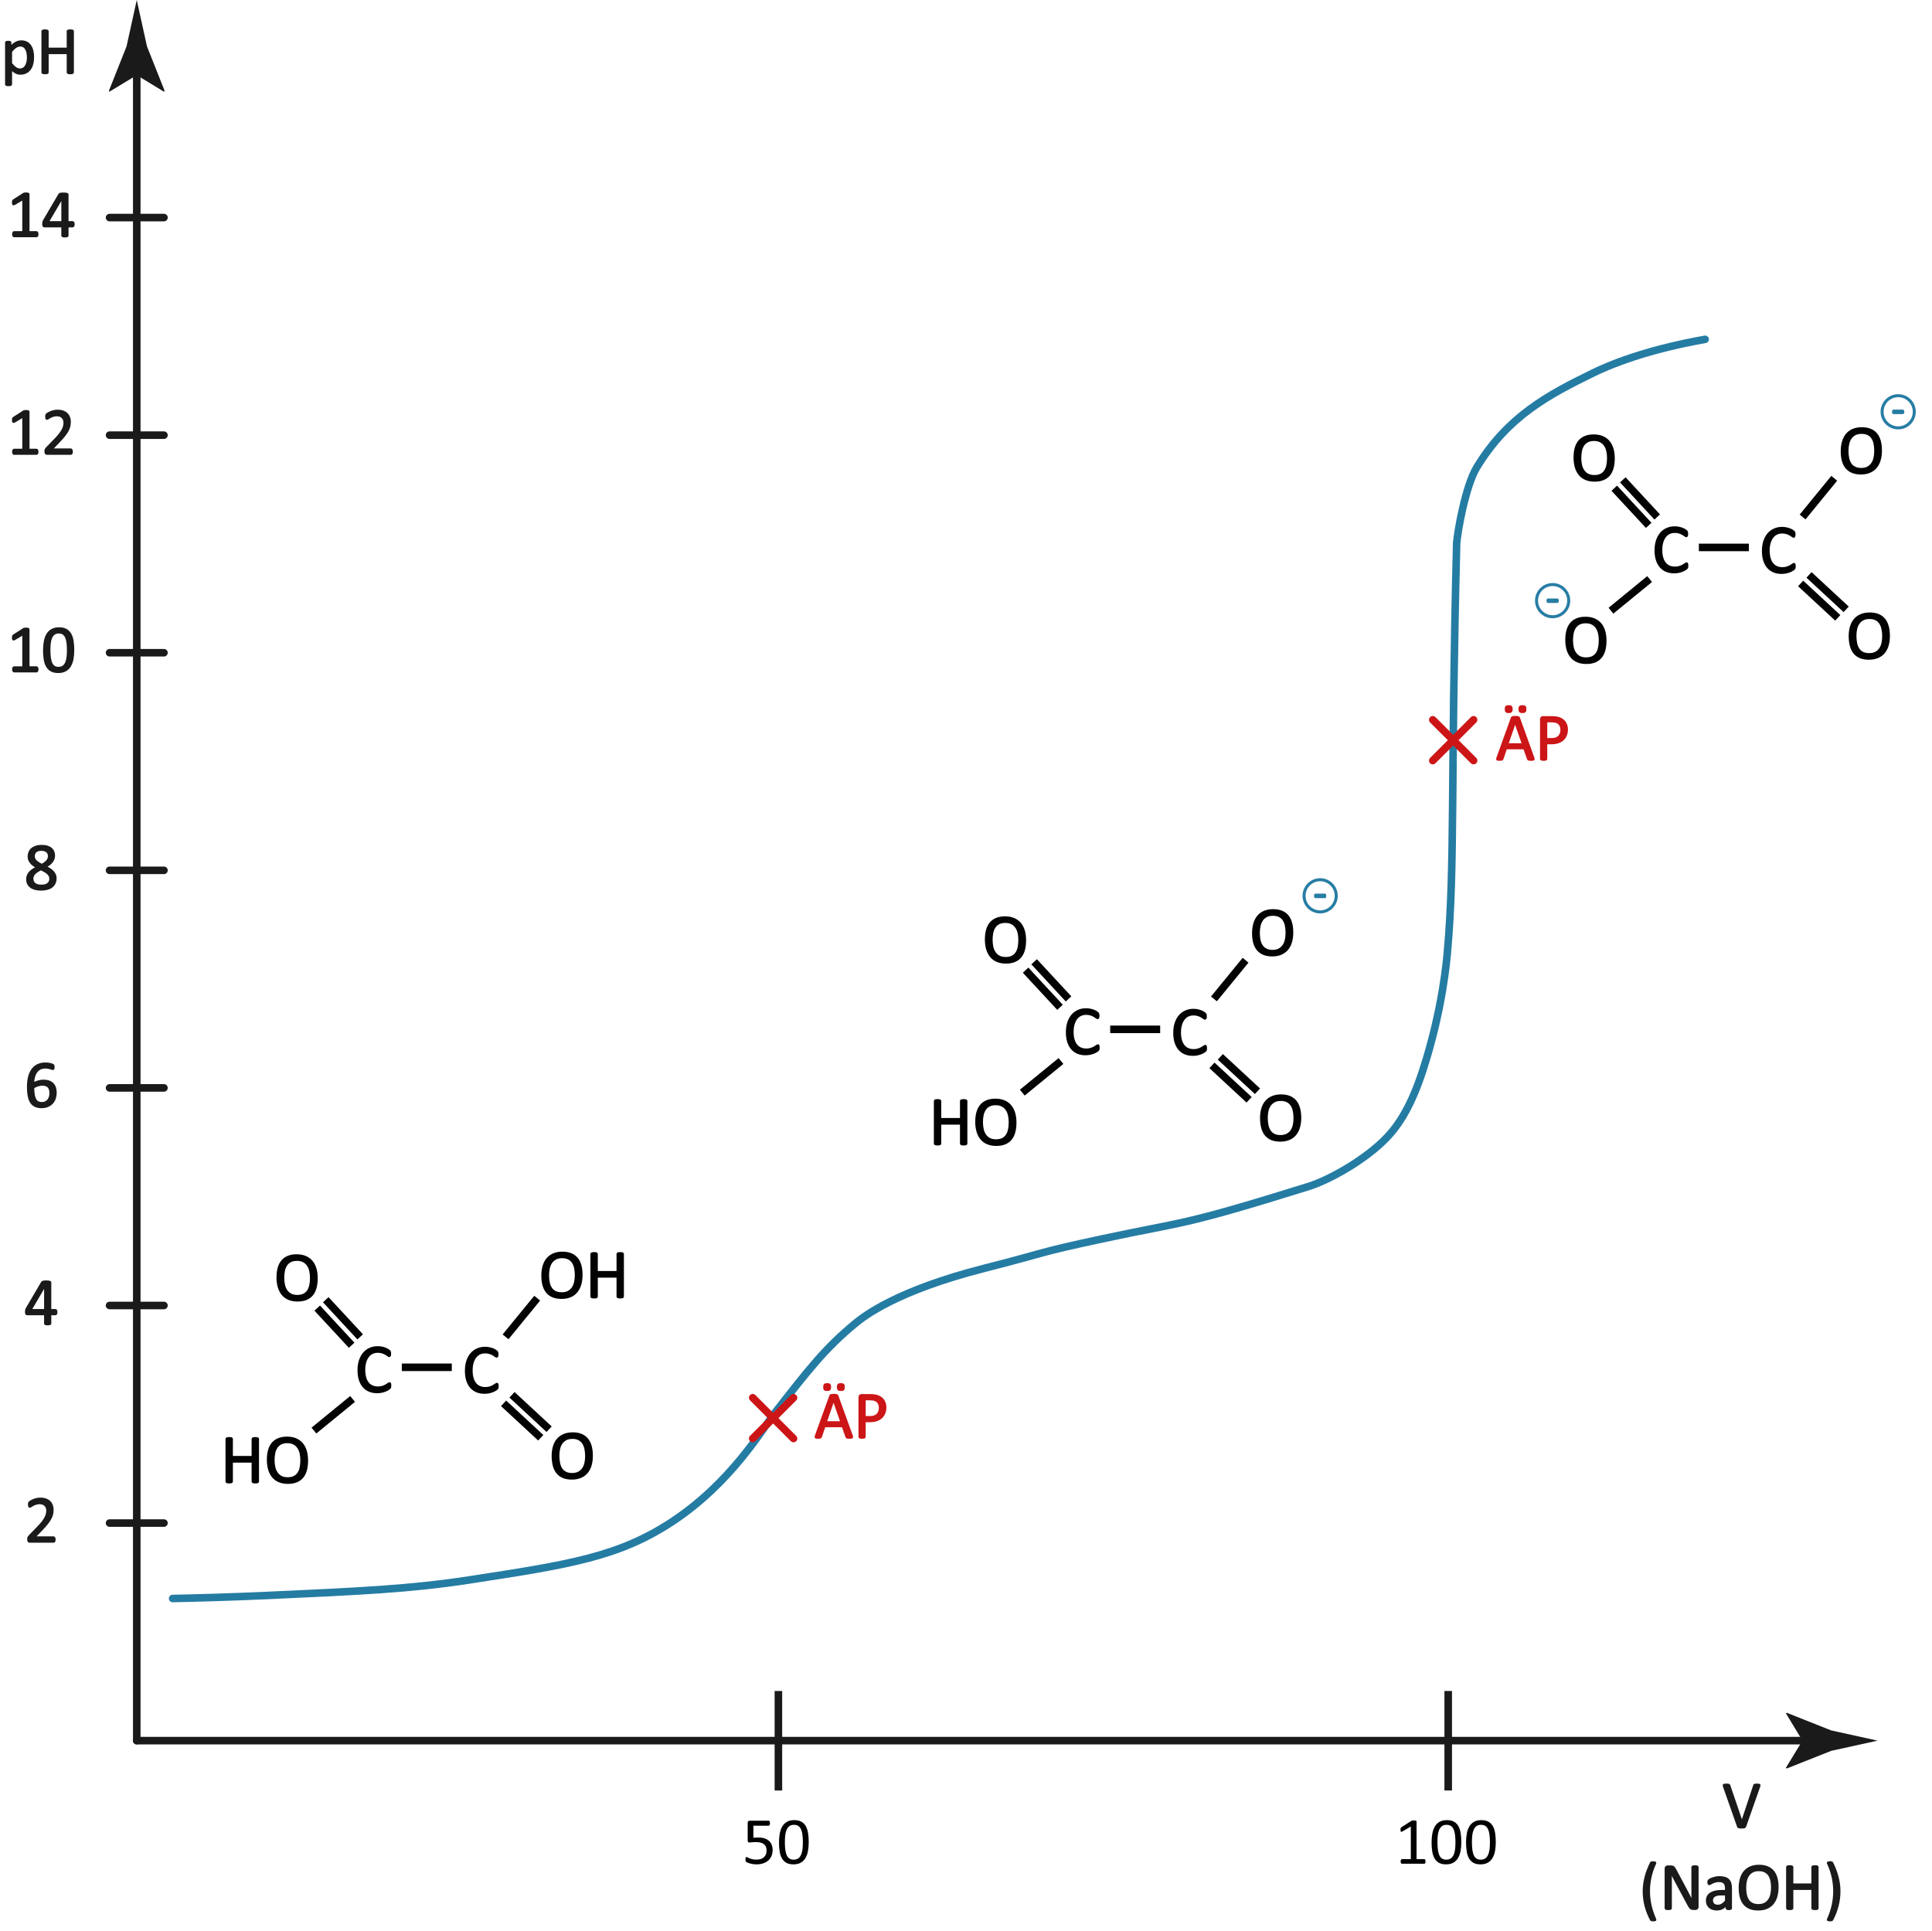 <?xml version="1.0" encoding="utf-8"?>
<!-- Generator: Adobe Illustrator 27.0.1, SVG Export Plug-In . SVG Version: 6.00 Build 0)  -->
<svg version="1.1" id="Ebene_1" xmlns="http://www.w3.org/2000/svg" xmlns:xlink="http://www.w3.org/1999/xlink" x="0px" y="0px"
	 viewBox="0 0 1278.5 1278.07" style="enable-background:new 0 0 1278.5 1278.07;" xml:space="preserve">
<style type="text/css">
	.st0{fill:#1A1A1A;}
	.st1{fill:none;stroke:#1A1A1A;stroke-width:5;stroke-linecap:round;stroke-miterlimit:10;}
	.st2{fill:none;}
	.st3{fill:#1A1A1A;stroke:#1A1A1A;stroke-miterlimit:10;}
	.st4{fill:none;stroke:#257CA3;stroke-width:5;stroke-linecap:round;stroke-miterlimit:10;}
	.st5{fill:none;stroke:#CC1517;stroke-width:5;stroke-linecap:round;stroke-miterlimit:10;}
	.st6{fill:#CC1517;stroke:#CC1517;stroke-miterlimit:10;}
	.st7{fill:none;stroke:#1A1A1A;stroke-width:5;stroke-miterlimit:10;}
	.st8{fill:none;stroke:#020203;stroke-width:5;}
	.st9{fill:none;stroke:#020203;stroke-width:8;}
	.st10{fill:#020203;stroke:#020203;}
	.st11{fill:#277DA4;stroke:#277DA4;}
	.st12{fill:none;stroke:#277DA4;stroke-width:2;}
</style>
<g>
	<line class="st0" x1="90.5" y1="0" x2="90.5" y2="1152"/>
	<g>
		<line class="st1" x1="90.5" y1="40.76" x2="90.5" y2="1152"/>
		<g>
			<path class="st0" d="M90.5,49.74l18.02,10.96l0.41-0.62L97.26,30.7C95,20.47,92.75,10.23,90.5,0c-2.25,10.23-4.5,20.47-6.76,30.7
				L72.08,60.08l0.31,0.62L90.5,49.74z"/>
		</g>
	</g>
</g>
<g>
	<line class="st0" x1="1242.5" y1="1152" x2="90.5" y2="1152"/>
	<g>
		<line class="st1" x1="1201.74" y1="1152" x2="90.5" y2="1152"/>
		<g>
			<path class="st0" d="M1192.76,1152l-10.96,18.02l0.62,0.41l29.38-11.67c10.23-2.25,20.47-4.5,30.7-6.76
				c-10.23-2.25-20.47-4.5-30.7-6.76l-29.38-11.67l-0.62,0.31L1192.76,1152z"/>
		</g>
	</g>
</g>
<line class="st1" x1="72.5" y1="1008" x2="108.5" y2="1008"/>
<line class="st1" x1="72.5" y1="864" x2="108.5" y2="864"/>
<line class="st1" x1="72.5" y1="720" x2="108.5" y2="720"/>
<line class="st1" x1="72.5" y1="576" x2="108.5" y2="576"/>
<line class="st1" x1="72.5" y1="432" x2="108.5" y2="432"/>
<line class="st1" x1="72.5" y1="288" x2="108.5" y2="288"/>
<line class="st1" x1="72.5" y1="144" x2="108.5" y2="144"/>
<g>
	<rect x="0.5" y="18" class="st2" width="72" height="45"/>
	<path class="st3" d="M22.06,37.77c0,1.73-0.19,3.28-0.56,4.66c-0.37,1.38-0.92,2.55-1.65,3.5c-0.72,0.96-1.62,1.7-2.69,2.22
		c-1.07,0.52-2.29,0.78-3.67,0.78c-0.59,0-1.13-0.06-1.63-0.18s-0.99-0.3-1.46-0.55s-0.95-0.56-1.42-0.94s-0.97-0.83-1.49-1.34v9.89
		c0,0.12-0.03,0.22-0.09,0.31s-0.15,0.16-0.29,0.22s-0.31,0.1-0.55,0.13s-0.53,0.04-0.9,0.04c-0.35,0-0.64-0.01-0.88-0.04
		s-0.42-0.07-0.56-0.13c-0.14-0.06-0.23-0.13-0.29-0.22s-0.08-0.19-0.08-0.31V28.19c0-0.13,0.02-0.24,0.07-0.32
		c0.04-0.08,0.13-0.15,0.26-0.21s0.3-0.1,0.51-0.12c0.21-0.02,0.45-0.03,0.75-0.03c0.31,0,0.56,0.01,0.76,0.03
		c0.2,0.02,0.36,0.06,0.49,0.12s0.22,0.13,0.27,0.21c0.05,0.08,0.08,0.19,0.08,0.32v2.66c0.6-0.62,1.18-1.15,1.74-1.6
		s1.12-0.83,1.68-1.13c0.56-0.3,1.14-0.53,1.74-0.68c0.59-0.15,1.22-0.23,1.88-0.23c1.44,0,2.66,0.28,3.67,0.83s1.83,1.32,2.47,2.29
		c0.64,0.97,1.1,2.09,1.4,3.37S22.06,36.33,22.06,37.77z M18.3,38.18c0-1.01-0.08-1.99-0.23-2.93c-0.15-0.94-0.42-1.78-0.8-2.52
		c-0.38-0.73-0.88-1.32-1.51-1.76s-1.42-0.66-2.37-0.66c-0.47,0-0.94,0.07-1.39,0.21c-0.46,0.14-0.92,0.36-1.39,0.66
		s-0.97,0.7-1.48,1.19c-0.52,0.49-1.06,1.09-1.64,1.81v7.87c1,1.22,1.95,2.15,2.85,2.79c0.9,0.64,1.84,0.97,2.83,0.97
		c0.91,0,1.7-0.22,2.35-0.66s1.19-1.03,1.59-1.76c0.4-0.73,0.7-1.55,0.9-2.46C18.2,40.02,18.3,39.11,18.3,38.18z"/>
	<path class="st3" d="M48.4,47.94c0,0.12-0.03,0.22-0.09,0.31S48.15,48.4,48,48.46s-0.34,0.09-0.58,0.13
		c-0.24,0.04-0.54,0.05-0.89,0.05c-0.38,0-0.69-0.02-0.92-0.05c-0.23-0.04-0.42-0.08-0.57-0.13s-0.25-0.12-0.31-0.21
		s-0.09-0.19-0.09-0.31V35.33H31.7v12.61c0,0.12-0.03,0.22-0.09,0.31s-0.16,0.16-0.31,0.21s-0.34,0.09-0.58,0.13
		c-0.24,0.04-0.55,0.05-0.91,0.05c-0.35,0-0.65-0.02-0.9-0.05c-0.25-0.04-0.45-0.08-0.59-0.13s-0.25-0.12-0.31-0.21
		s-0.09-0.19-0.09-0.31V20.65c0-0.12,0.03-0.22,0.09-0.31s0.16-0.16,0.31-0.21c0.15-0.05,0.34-0.09,0.59-0.13
		c0.25-0.04,0.55-0.05,0.9-0.05c0.37,0,0.67,0.02,0.91,0.05c0.24,0.04,0.44,0.08,0.58,0.13c0.15,0.05,0.25,0.12,0.31,0.21
		s0.09,0.19,0.09,0.31v11.38h12.94V20.65c0-0.12,0.03-0.22,0.09-0.31s0.16-0.16,0.31-0.21c0.15-0.05,0.34-0.09,0.57-0.13
		c0.23-0.04,0.54-0.05,0.92-0.05c0.35,0,0.65,0.02,0.89,0.05c0.24,0.04,0.44,0.08,0.58,0.13c0.15,0.05,0.25,0.12,0.31,0.21
		s0.09,0.19,0.09,0.31V47.94z"/>
</g>
<g>
	<rect x="1026.5" y="1179" class="st2" width="252" height="99"/>
	<path class="st3" d="M1155.01,1208.85c-0.06,0.16-0.14,0.29-0.24,0.4s-0.25,0.18-0.43,0.24c-0.18,0.06-0.42,0.1-0.7,0.12
		c-0.29,0.02-0.64,0.03-1.07,0.03c-0.32,0-0.6,0-0.85-0.01c-0.24-0.01-0.45-0.03-0.63-0.06s-0.33-0.06-0.45-0.1
		c-0.12-0.04-0.23-0.08-0.32-0.14s-0.16-0.13-0.21-0.21c-0.05-0.08-0.1-0.18-0.14-0.3l-9.29-26.41c-0.12-0.32-0.18-0.58-0.19-0.78
		c-0.01-0.2,0.06-0.35,0.19-0.45c0.13-0.1,0.34-0.17,0.64-0.2s0.69-0.04,1.19-0.04c0.41,0,0.74,0.01,0.98,0.03
		c0.24,0.02,0.43,0.06,0.56,0.12s0.23,0.14,0.3,0.23c0.07,0.09,0.13,0.22,0.19,0.36l8.15,23.93h0.02l7.93-23.88
		c0.04-0.16,0.09-0.29,0.15-0.4s0.16-0.18,0.31-0.24s0.35-0.1,0.62-0.12c0.26-0.02,0.62-0.03,1.05-0.03c0.45,0,0.81,0.02,1.08,0.05
		c0.26,0.04,0.44,0.11,0.54,0.21c0.09,0.1,0.13,0.25,0.11,0.45c-0.02,0.2-0.09,0.46-0.21,0.78L1155.01,1208.85z"/>
	<path class="st3" d="M1095.51,1233.23c-1.39,2.94-2.43,5.97-3.11,9.06c-0.68,3.1-1.02,6.21-1.02,9.35c0,3.15,0.35,6.27,1.04,9.36
		c0.7,3.09,1.71,6.12,3.04,9.1c0.07,0.18,0.11,0.33,0.12,0.45c0.01,0.12-0.04,0.23-0.14,0.31s-0.26,0.14-0.47,0.18
		c-0.21,0.04-0.5,0.06-0.87,0.06c-0.26,0-0.49-0.01-0.68-0.02s-0.36-0.04-0.49-0.09c-0.14-0.04-0.25-0.09-0.34-0.15
		s-0.15-0.12-0.2-0.2c-0.79-1.49-1.49-3.01-2.09-4.54c-0.6-1.53-1.11-3.09-1.52-4.67s-0.72-3.18-0.92-4.8
		c-0.21-1.62-0.31-3.25-0.31-4.91c0-1.65,0.11-3.29,0.34-4.9c0.23-1.61,0.55-3.21,0.97-4.8c0.42-1.59,0.93-3.15,1.53-4.69
		s1.27-3.06,2.02-4.57c0.01-0.06,0.05-0.11,0.12-0.15c0.07-0.04,0.16-0.09,0.27-0.13c0.12-0.04,0.28-0.08,0.48-0.1
		c0.21-0.02,0.47-0.03,0.79-0.03c0.34,0,0.61,0.02,0.81,0.07s0.37,0.1,0.48,0.18s0.18,0.17,0.2,0.29S1095.57,1233.1,1095.51,1233.23
		z"/>
	<path class="st3" d="M1123.55,1261.95c0,0.29-0.05,0.54-0.15,0.75s-0.23,0.37-0.39,0.51c-0.16,0.13-0.34,0.23-0.53,0.29
		c-0.2,0.06-0.39,0.09-0.59,0.09h-1.25c-0.39,0-0.74-0.04-1.03-0.12c-0.3-0.08-0.58-0.23-0.84-0.44s-0.53-0.5-0.8-0.87
		c-0.26-0.37-0.55-0.83-0.84-1.41l-8.67-16.17c-0.45-0.83-0.91-1.71-1.37-2.63c-0.46-0.92-0.89-1.81-1.29-2.67h-0.04
		c0.03,1.05,0.05,2.13,0.07,3.23s0.02,2.19,0.02,3.27v17.16c0,0.1-0.03,0.2-0.09,0.3c-0.06,0.1-0.17,0.17-0.31,0.22
		c-0.15,0.05-0.34,0.09-0.58,0.13c-0.24,0.04-0.54,0.05-0.92,0.05s-0.68-0.02-0.92-0.05c-0.24-0.04-0.43-0.08-0.57-0.13
		c-0.14-0.05-0.24-0.12-0.3-0.22s-0.09-0.19-0.09-0.3v-26.24c0-0.59,0.17-1,0.5-1.25c0.33-0.25,0.7-0.37,1.09-0.37h1.86
		c0.44,0,0.8,0.04,1.1,0.11c0.29,0.07,0.56,0.2,0.79,0.36s0.46,0.4,0.68,0.7c0.22,0.3,0.45,0.68,0.69,1.13l6.67,12.48
		c0.41,0.76,0.81,1.51,1.19,2.23c0.38,0.73,0.75,1.44,1.1,2.14c0.35,0.7,0.7,1.4,1.05,2.08c0.35,0.68,0.69,1.37,1.03,2.05h0.02
		c-0.03-1.16-0.05-2.36-0.06-3.61c-0.01-1.25-0.01-2.46-0.01-3.61v-15.43c0-0.1,0.03-0.2,0.09-0.29s0.17-0.17,0.31-0.23
		c0.15-0.07,0.34-0.11,0.58-0.14c0.24-0.03,0.55-0.04,0.94-0.04c0.34,0,0.63,0.02,0.88,0.04s0.44,0.08,0.58,0.14
		c0.14,0.07,0.24,0.14,0.3,0.23c0.06,0.09,0.09,0.18,0.09,0.29V1261.95z"/>
	<path class="st3" d="M1145.59,1262.98c0,0.18-0.06,0.31-0.18,0.4s-0.28,0.15-0.48,0.2c-0.21,0.04-0.51,0.07-0.9,0.07
		c-0.38,0-0.68-0.02-0.91-0.07c-0.23-0.04-0.39-0.11-0.49-0.2s-0.15-0.22-0.15-0.4V1261c-0.86,0.92-1.83,1.64-2.89,2.15
		c-1.06,0.51-2.19,0.77-3.37,0.77c-1.04,0-1.98-0.13-2.82-0.41c-0.84-0.27-1.56-0.66-2.15-1.18c-0.59-0.51-1.05-1.14-1.38-1.89
		c-0.33-0.75-0.49-1.6-0.49-2.55c0-1.11,0.23-2.08,0.68-2.9s1.11-1.5,1.96-2.04s1.89-0.95,3.12-1.22c1.23-0.27,2.62-0.41,4.15-0.41
		h2.72v-1.54c0-0.76-0.08-1.44-0.24-2.02s-0.42-1.07-0.78-1.46c-0.36-0.39-0.82-0.68-1.39-0.88c-0.57-0.2-1.27-0.3-2.11-0.3
		c-0.89,0-1.7,0.11-2.41,0.32c-0.71,0.21-1.33,0.45-1.87,0.7c-0.53,0.26-0.98,0.49-1.34,0.7c-0.36,0.21-0.63,0.32-0.8,0.32
		c-0.12,0-0.22-0.03-0.31-0.09s-0.17-0.15-0.23-0.26c-0.07-0.12-0.11-0.27-0.14-0.45c-0.03-0.18-0.04-0.38-0.04-0.6
		c0-0.37,0.03-0.66,0.08-0.87c0.05-0.21,0.18-0.41,0.37-0.6c0.2-0.19,0.54-0.41,1.02-0.67s1.04-0.49,1.67-0.7s1.32-0.39,2.07-0.53
		s1.5-0.21,2.26-0.21c1.42,0,2.63,0.16,3.63,0.48s1.8,0.79,2.42,1.42c0.62,0.62,1.06,1.4,1.34,2.32s0.42,2,0.42,3.23V1262.98z
		 M1141.99,1253.95h-3.1c-1,0-1.86,0.08-2.59,0.25c-0.73,0.17-1.34,0.42-1.82,0.75c-0.48,0.33-0.84,0.73-1.07,1.19
		c-0.23,0.46-0.34,0.99-0.34,1.59c0,1.03,0.33,1.84,0.98,2.45c0.65,0.61,1.56,0.91,2.74,0.91c0.95,0,1.83-0.24,2.65-0.72
		c0.81-0.48,1.67-1.22,2.56-2.22V1253.95z"/>
	<path class="st3" d="M1176.48,1248.96c0,2.3-0.27,4.37-0.81,6.22s-1.35,3.42-2.43,4.71c-1.08,1.3-2.43,2.29-4.05,2.99
		s-3.52,1.04-5.69,1.04c-2.14,0-3.99-0.32-5.55-0.96c-1.56-0.64-2.85-1.56-3.87-2.78c-1.02-1.22-1.78-2.72-2.27-4.53
		c-0.5-1.8-0.75-3.87-0.75-6.22c0-2.24,0.27-4.28,0.81-6.11s1.35-3.39,2.44-4.67s2.44-2.27,4.07-2.97c1.63-0.7,3.52-1.04,5.69-1.04
		c2.09,0,3.92,0.32,5.47,0.95s2.85,1.55,3.88,2.76c1.03,1.21,1.8,2.7,2.31,4.48C1176.23,1244.62,1176.48,1246.66,1176.48,1248.96z
		 M1172.48,1249.23c0-1.61-0.14-3.11-0.43-4.49c-0.29-1.38-0.76-2.58-1.43-3.6c-0.67-1.02-1.55-1.81-2.67-2.38
		c-1.11-0.57-2.49-0.86-4.12-0.86s-3.01,0.31-4.13,0.92c-1.11,0.62-2.01,1.44-2.71,2.46s-1.19,2.22-1.49,3.59s-0.45,2.81-0.45,4.32
		c0,1.67,0.14,3.21,0.42,4.61s0.75,2.62,1.4,3.64c0.66,1.02,1.54,1.81,2.64,2.37s2.49,0.85,4.16,0.85c1.65,0,3.04-0.31,4.17-0.92
		s2.03-1.45,2.72-2.49c0.69-1.05,1.18-2.26,1.47-3.64C1172.34,1252.22,1172.48,1250.77,1172.48,1249.23z"/>
	<path class="st3" d="M1202.94,1262.94c0,0.12-0.03,0.22-0.09,0.31s-0.16,0.16-0.31,0.21s-0.34,0.09-0.58,0.13
		c-0.24,0.04-0.54,0.05-0.89,0.05c-0.38,0-0.69-0.02-0.92-0.05c-0.23-0.04-0.42-0.08-0.57-0.13s-0.25-0.12-0.31-0.21
		s-0.09-0.19-0.09-0.31v-12.61h-12.94v12.61c0,0.12-0.03,0.22-0.09,0.31s-0.16,0.16-0.31,0.21s-0.34,0.09-0.58,0.13
		c-0.24,0.04-0.55,0.05-0.91,0.05c-0.35,0-0.65-0.02-0.9-0.05c-0.25-0.04-0.45-0.08-0.59-0.13s-0.25-0.12-0.31-0.21
		s-0.09-0.19-0.09-0.31v-27.29c0-0.12,0.03-0.22,0.09-0.31s0.16-0.16,0.31-0.21c0.15-0.05,0.34-0.09,0.59-0.13
		c0.25-0.04,0.55-0.05,0.9-0.05c0.37,0,0.67,0.02,0.91,0.05c0.24,0.04,0.44,0.08,0.58,0.13c0.15,0.05,0.25,0.12,0.31,0.21
		s0.09,0.19,0.09,0.31v11.38h12.94v-11.38c0-0.12,0.03-0.22,0.09-0.31s0.16-0.16,0.31-0.21c0.15-0.05,0.34-0.09,0.57-0.13
		c0.23-0.04,0.54-0.05,0.92-0.05c0.35,0,0.65,0.02,0.89,0.05c0.24,0.04,0.44,0.08,0.58,0.13c0.15,0.05,0.25,0.12,0.31,0.21
		s0.09,0.19,0.09,0.31V1262.94z"/>
	<path class="st3" d="M1217.42,1251.71c0,1.66-0.1,3.29-0.31,4.91c-0.21,1.62-0.51,3.22-0.92,4.8s-0.91,3.14-1.5,4.67
		c-0.59,1.53-1.29,3.04-2.08,4.54c-0.04,0.07-0.11,0.14-0.2,0.2s-0.2,0.11-0.34,0.15c-0.14,0.04-0.3,0.07-0.5,0.09
		s-0.42,0.02-0.68,0.02c-0.38,0-0.68-0.02-0.89-0.06c-0.21-0.04-0.37-0.09-0.46-0.18c-0.1-0.08-0.14-0.18-0.13-0.31
		c0.01-0.12,0.05-0.27,0.12-0.45c1.35-2.96,2.37-5.99,3.05-9.09c0.69-3.1,1.03-6.22,1.03-9.37c0-3.13-0.34-6.25-1.03-9.35
		c-0.69-3.1-1.72-6.12-3.1-9.06c-0.06-0.13-0.08-0.26-0.07-0.37s0.08-0.21,0.2-0.29s0.28-0.13,0.48-0.18s0.48-0.07,0.81-0.07
		c0.31,0,0.56,0.01,0.77,0.03c0.21,0.02,0.37,0.06,0.49,0.1c0.12,0.04,0.22,0.09,0.27,0.13c0.06,0.04,0.1,0.09,0.13,0.15
		c1.51,3,2.69,6.09,3.55,9.26C1216.99,1245.18,1217.42,1248.42,1217.42,1251.71z"/>
</g>
<g>
	<rect x="0.5" y="990" class="st2" width="53.8" height="36"/>
	<path class="st3" d="M36.3,1018.88c0,0.26-0.02,0.5-0.05,0.7c-0.04,0.21-0.09,0.38-0.15,0.52c-0.07,0.14-0.15,0.24-0.26,0.31
		c-0.11,0.07-0.23,0.1-0.36,0.1H19.75c-0.21,0-0.38-0.03-0.54-0.08c-0.15-0.05-0.29-0.13-0.4-0.25c-0.11-0.12-0.19-0.29-0.24-0.51
		c-0.05-0.22-0.08-0.49-0.08-0.81c0-0.29,0.01-0.55,0.03-0.77s0.07-0.41,0.15-0.58c0.08-0.17,0.17-0.34,0.28-0.51
		c0.11-0.17,0.26-0.35,0.44-0.54l5.68-5.84c1.31-1.35,2.37-2.56,3.16-3.62c0.79-1.07,1.4-2.04,1.83-2.92
		c0.43-0.88,0.71-1.68,0.85-2.4c0.14-0.72,0.2-1.39,0.2-2.02c0-0.63-0.11-1.23-0.32-1.79c-0.21-0.56-0.52-1.06-0.92-1.48
		s-0.9-0.76-1.51-1.01c-0.6-0.25-1.3-0.37-2.08-0.37c-0.92,0-1.75,0.12-2.48,0.37c-0.73,0.25-1.38,0.52-1.93,0.81
		s-1.01,0.56-1.38,0.81s-0.65,0.37-0.83,0.37c-0.11,0-0.2-0.03-0.28-0.09s-0.15-0.15-0.2-0.29s-0.09-0.31-0.12-0.53
		s-0.05-0.48-0.05-0.79c0-0.22,0.01-0.41,0.02-0.57s0.04-0.3,0.08-0.42c0.04-0.12,0.08-0.23,0.14-0.33s0.18-0.23,0.35-0.38
		c0.18-0.15,0.48-0.36,0.91-0.63c0.43-0.26,0.97-0.52,1.63-0.78c0.65-0.26,1.37-0.47,2.15-0.65c0.78-0.18,1.61-0.26,2.47-0.26
		c1.38,0,2.58,0.2,3.61,0.58c1.03,0.39,1.89,0.92,2.57,1.59c0.68,0.67,1.19,1.46,1.53,2.35c0.34,0.89,0.51,1.85,0.51,2.86
		c0,0.91-0.08,1.81-0.24,2.71c-0.16,0.9-0.5,1.88-1.02,2.92c-0.52,1.05-1.27,2.21-2.25,3.49c-0.98,1.28-2.29,2.76-3.91,4.43
		l-4.5,4.7h12.37c0.12,0,0.23,0.03,0.34,0.1c0.11,0.07,0.21,0.17,0.29,0.3c0.08,0.13,0.14,0.3,0.18,0.49
		C36.28,1018.39,36.3,1018.62,36.3,1018.88z"/>
</g>
<g>
	<rect x="0.5" y="846" class="st2" width="53.8" height="36"/>
	<path class="st3" d="M37.51,868.42c0,0.48-0.07,0.86-0.22,1.14s-0.35,0.42-0.62,0.42h-3.21v5.98c0,0.12-0.03,0.22-0.09,0.3
		c-0.06,0.08-0.17,0.15-0.32,0.21c-0.15,0.06-0.35,0.1-0.59,0.13s-0.55,0.04-0.93,0.04c-0.36,0-0.66-0.01-0.91-0.04
		s-0.43-0.07-0.58-0.13s-0.24-0.13-0.29-0.21c-0.05-0.08-0.08-0.18-0.08-0.3v-5.98H18.05c-0.17,0-0.32-0.02-0.44-0.07
		s-0.22-0.12-0.32-0.24c-0.09-0.12-0.16-0.29-0.2-0.51s-0.05-0.51-0.05-0.86c0-0.28,0.01-0.53,0.02-0.75
		c0.01-0.22,0.04-0.42,0.09-0.6c0.04-0.18,0.1-0.36,0.17-0.53c0.07-0.17,0.16-0.35,0.26-0.54l10.13-17.27
		c0.08-0.12,0.18-0.22,0.33-0.31c0.14-0.09,0.32-0.16,0.55-0.22c0.22-0.06,0.5-0.1,0.83-0.12c0.33-0.02,0.72-0.03,1.16-0.03
		c0.49,0,0.92,0.02,1.29,0.05c0.37,0.04,0.66,0.08,0.88,0.14c0.22,0.06,0.4,0.13,0.51,0.23c0.12,0.1,0.18,0.21,0.18,0.34v18.15h3.21
		c0.25,0,0.45,0.13,0.6,0.38C37.43,867.5,37.51,867.9,37.51,868.42z M29.68,851.26h-0.04l-9.14,15.6h9.18V851.26z"/>
</g>
<g>
	<rect x="0.5" y="702" class="st2" width="53.8" height="36"/>
	<path class="st3" d="M37.02,723.3c0,1.25-0.19,2.45-0.57,3.62c-0.38,1.16-0.97,2.19-1.76,3.08c-0.79,0.89-1.79,1.6-3.01,2.13
		s-2.65,0.8-4.31,0.8c-1.19,0-2.23-0.15-3.14-0.44s-1.7-0.71-2.37-1.25s-1.23-1.21-1.68-2c-0.45-0.79-0.81-1.69-1.08-2.7
		c-0.27-1.01-0.46-2.12-0.58-3.32s-0.18-2.49-0.18-3.87c0-1.22,0.07-2.45,0.2-3.69s0.37-2.45,0.7-3.6s0.79-2.24,1.37-3.26
		c0.58-1.02,1.3-1.9,2.18-2.66c0.87-0.75,1.92-1.35,3.13-1.79s2.63-0.66,4.24-0.66c0.54,0,1.09,0.03,1.65,0.1
		c0.56,0.07,1.07,0.15,1.54,0.26c0.47,0.11,0.86,0.23,1.19,0.36s0.54,0.24,0.64,0.32c0.1,0.08,0.18,0.17,0.23,0.26
		c0.05,0.09,0.09,0.2,0.12,0.31c0.03,0.11,0.05,0.23,0.07,0.37c0.01,0.14,0.02,0.31,0.02,0.52c0,0.26,0,0.49-0.01,0.68
		c-0.01,0.19-0.04,0.34-0.09,0.46c-0.05,0.12-0.12,0.21-0.2,0.26c-0.08,0.06-0.19,0.09-0.32,0.09c-0.16,0-0.38-0.05-0.66-0.15
		s-0.62-0.22-1.01-0.34c-0.4-0.12-0.88-0.24-1.44-0.34c-0.56-0.1-1.22-0.15-1.97-0.15c-1.36,0-2.53,0.28-3.52,0.83
		s-1.78,1.3-2.41,2.24c-0.62,0.94-1.08,2.03-1.38,3.26c-0.3,1.24-0.47,2.53-0.52,3.88c0.38-0.22,0.81-0.44,1.29-0.66
		c0.48-0.22,1-0.42,1.56-0.59c0.56-0.18,1.16-0.32,1.79-0.43c0.63-0.11,1.3-0.17,2.02-0.17c1.54,0,2.83,0.21,3.89,0.63
		c1.05,0.42,1.91,1,2.56,1.74c0.65,0.74,1.12,1.61,1.4,2.61C36.88,721.04,37.02,722.13,37.02,723.3z M33.2,723.65
		c0-0.85-0.08-1.62-0.25-2.32c-0.17-0.7-0.45-1.29-0.85-1.77s-0.92-0.86-1.58-1.12s-1.47-0.4-2.44-0.4c-0.54,0-1.08,0.05-1.63,0.14
		c-0.54,0.1-1.07,0.23-1.57,0.4c-0.5,0.17-0.99,0.37-1.45,0.59c-0.46,0.23-0.88,0.47-1.26,0.74c0,1.89,0.12,3.47,0.36,4.75
		c0.24,1.27,0.59,2.3,1.05,3.07c0.46,0.77,1.04,1.32,1.72,1.65c0.69,0.33,1.49,0.49,2.42,0.49c0.94,0,1.75-0.18,2.44-0.53
		s1.26-0.82,1.71-1.42c0.45-0.59,0.79-1.26,1-2C33.09,725.19,33.2,724.43,33.2,723.65z"/>
</g>
<g>
	<rect x="0.5" y="558" class="st2" width="53.8" height="36"/>
	<path class="st3" d="M36.96,581.21c0,1.23-0.22,2.33-0.66,3.29s-1.07,1.77-1.9,2.43c-0.83,0.66-1.85,1.16-3.07,1.49
		s-2.61,0.51-4.17,0.51c-1.46,0-2.78-0.15-3.93-0.46s-2.14-0.76-2.94-1.36s-1.42-1.34-1.85-2.22s-0.64-1.88-0.64-3.01
		c0-0.89,0.15-1.71,0.44-2.46s0.71-1.44,1.26-2.07c0.55-0.63,1.23-1.22,2.03-1.77c0.81-0.55,1.71-1.07,2.72-1.57
		c-0.88-0.45-1.66-0.93-2.33-1.44c-0.67-0.5-1.25-1.05-1.71-1.65c-0.47-0.59-0.82-1.23-1.07-1.9c-0.24-0.67-0.36-1.41-0.36-2.2
		c0-1,0.18-1.93,0.54-2.8c0.36-0.87,0.9-1.63,1.63-2.27c0.72-0.64,1.65-1.15,2.77-1.53c1.12-0.37,2.43-0.56,3.92-0.56
		c1.44,0,2.68,0.17,3.72,0.52c1.05,0.34,1.91,0.81,2.59,1.41c0.68,0.59,1.18,1.29,1.5,2.1s0.48,1.67,0.48,2.59
		c0,0.75-0.12,1.46-0.36,2.15c-0.24,0.69-0.6,1.34-1.07,1.96s-1.04,1.19-1.73,1.73c-0.68,0.53-1.46,1.04-2.34,1.5
		c1.04,0.51,1.97,1.04,2.78,1.58c0.81,0.54,1.49,1.12,2.04,1.75c0.55,0.62,0.97,1.28,1.25,1.98
		C36.81,579.61,36.96,580.38,36.96,581.21z M33.13,581.61c0-0.67-0.12-1.29-0.37-1.83c-0.25-0.55-0.63-1.06-1.13-1.54
		c-0.51-0.48-1.14-0.94-1.89-1.38c-0.75-0.45-1.63-0.91-2.63-1.4c-0.92,0.45-1.73,0.91-2.43,1.36c-0.7,0.45-1.27,0.92-1.71,1.41
		c-0.45,0.48-0.78,0.99-1.01,1.53c-0.23,0.53-0.34,1.12-0.34,1.77c0,1.42,0.49,2.52,1.46,3.3c0.97,0.78,2.43,1.16,4.36,1.16
		c1.88,0,3.29-0.39,4.25-1.18C32.65,584.02,33.13,582.96,33.13,581.61z M32.21,566.62c0-0.62-0.11-1.17-0.32-1.67
		c-0.21-0.5-0.52-0.92-0.93-1.27s-0.92-0.62-1.53-0.8c-0.61-0.18-1.3-0.27-2.08-0.27c-1.58,0-2.78,0.36-3.59,1.08
		c-0.81,0.72-1.22,1.7-1.22,2.94c0,0.57,0.1,1.1,0.3,1.59c0.2,0.49,0.5,0.96,0.92,1.4c0.42,0.44,0.94,0.87,1.58,1.29
		c0.64,0.42,1.4,0.85,2.27,1.31c1.48-0.76,2.61-1.6,3.41-2.53S32.21,567.74,32.21,566.62z"/>
</g>
<g>
	<rect x="0.5" y="414" class="st2" width="53.8" height="36"/>
	<path class="st3" d="M24.96,443.02c0,0.28-0.02,0.51-0.07,0.7s-0.1,0.34-0.18,0.46s-0.16,0.2-0.25,0.25
		c-0.1,0.05-0.19,0.08-0.3,0.08H9.31c-0.1,0-0.2-0.03-0.29-0.08c-0.09-0.05-0.17-0.14-0.25-0.25c-0.08-0.12-0.14-0.27-0.19-0.46
		s-0.07-0.42-0.07-0.7c0-0.26,0.02-0.49,0.07-0.68s0.1-0.35,0.17-0.47c0.07-0.12,0.15-0.22,0.24-0.29c0.09-0.07,0.2-0.1,0.32-0.1
		h5.93v-21.62l-5.49,3.27c-0.28,0.15-0.5,0.23-0.67,0.26c-0.17,0.03-0.3,0-0.41-0.1c-0.1-0.09-0.17-0.25-0.21-0.47
		c-0.04-0.22-0.05-0.5-0.05-0.83c0-0.25,0.01-0.46,0.03-0.64c0.02-0.18,0.05-0.32,0.1-0.44s0.11-0.22,0.19-0.31
		c0.08-0.09,0.19-0.18,0.32-0.26l6.55-4.2c0.06-0.04,0.13-0.08,0.22-0.11s0.2-0.06,0.33-0.09s0.29-0.05,0.46-0.05
		s0.4-0.01,0.66-0.01c0.35,0,0.64,0.01,0.88,0.04s0.42,0.07,0.55,0.12c0.13,0.05,0.22,0.12,0.26,0.2s0.07,0.16,0.07,0.25v24.98h5.14
		c0.12,0,0.23,0.03,0.33,0.1c0.1,0.07,0.19,0.16,0.25,0.29c0.07,0.12,0.12,0.28,0.15,0.47C24.94,442.52,24.96,442.75,24.96,443.02z"
		/>
	<path class="st3" d="M48.65,430.23c0,2.18-0.17,4.17-0.52,5.98c-0.34,1.8-0.92,3.35-1.71,4.65c-0.8,1.3-1.84,2.3-3.13,3.01
		c-1.29,0.71-2.88,1.07-4.77,1.07c-1.79,0-3.29-0.32-4.52-0.96c-1.22-0.64-2.21-1.57-2.96-2.81s-1.28-2.76-1.59-4.57
		c-0.32-1.81-0.47-3.89-0.47-6.23c0-2.17,0.18-4.16,0.53-5.97c0.35-1.81,0.92-3.36,1.71-4.66c0.79-1.3,1.83-2.3,3.12-3.01
		s2.87-1.07,4.75-1.07c1.8,0,3.31,0.32,4.54,0.96c1.22,0.64,2.21,1.58,2.96,2.81c0.75,1.24,1.28,2.76,1.59,4.57
		C48.49,425.81,48.65,427.88,48.65,430.23z M44.78,430.49c0-1.42-0.05-2.7-0.15-3.82s-0.25-2.12-0.45-2.99
		c-0.2-0.86-0.46-1.61-0.77-2.23c-0.32-0.62-0.69-1.13-1.13-1.54c-0.44-0.4-0.94-0.7-1.5-0.88c-0.56-0.18-1.2-0.27-1.9-0.27
		c-1.25,0-2.26,0.29-3.03,0.88s-1.39,1.39-1.83,2.42c-0.45,1.03-0.75,2.23-0.91,3.6s-0.24,2.86-0.24,4.44
		c0,2.12,0.11,3.93,0.33,5.42c0.22,1.49,0.57,2.7,1.04,3.64c0.48,0.94,1.08,1.62,1.82,2.04c0.74,0.42,1.64,0.64,2.69,0.64
		c0.82,0,1.54-0.13,2.16-0.4c0.62-0.26,1.16-0.64,1.6-1.13c0.45-0.49,0.82-1.08,1.11-1.77s0.53-1.45,0.7-2.29s0.3-1.74,0.36-2.71
		C44.75,432.56,44.78,431.55,44.78,430.49z"/>
</g>
<g>
	<rect x="0.5" y="270" class="st2" width="53.8" height="36"/>
	<path class="st3" d="M24.96,299.02c0,0.28-0.02,0.51-0.07,0.7s-0.1,0.34-0.18,0.46s-0.16,0.2-0.25,0.25
		c-0.1,0.05-0.19,0.08-0.3,0.08H9.31c-0.1,0-0.2-0.03-0.29-0.08c-0.09-0.05-0.17-0.14-0.25-0.25c-0.08-0.12-0.14-0.27-0.19-0.46
		s-0.07-0.42-0.07-0.7c0-0.26,0.02-0.49,0.07-0.68s0.1-0.35,0.17-0.47c0.07-0.12,0.15-0.22,0.24-0.29c0.09-0.07,0.2-0.1,0.32-0.1
		h5.93v-21.62l-5.49,3.27c-0.28,0.15-0.5,0.23-0.67,0.26c-0.17,0.03-0.3,0-0.41-0.1c-0.1-0.09-0.17-0.25-0.21-0.47
		c-0.04-0.22-0.05-0.5-0.05-0.83c0-0.25,0.01-0.46,0.03-0.64c0.02-0.18,0.05-0.32,0.1-0.44s0.11-0.22,0.19-0.31
		c0.08-0.09,0.19-0.18,0.32-0.26l6.55-4.2c0.06-0.04,0.13-0.08,0.22-0.11s0.2-0.06,0.33-0.09s0.29-0.05,0.46-0.05
		s0.4-0.01,0.66-0.01c0.35,0,0.64,0.01,0.88,0.04s0.42,0.07,0.55,0.12c0.13,0.05,0.22,0.12,0.26,0.2s0.07,0.16,0.07,0.25v24.98h5.14
		c0.12,0,0.23,0.03,0.33,0.1c0.1,0.07,0.19,0.16,0.25,0.29c0.07,0.12,0.12,0.28,0.15,0.47C24.94,298.52,24.96,298.75,24.96,299.02z"
		/>
	<path class="st3" d="M47.7,298.88c0,0.26-0.02,0.5-0.05,0.7c-0.04,0.21-0.09,0.38-0.15,0.52c-0.07,0.14-0.15,0.24-0.26,0.31
		c-0.11,0.07-0.23,0.1-0.36,0.1H31.15c-0.21,0-0.38-0.03-0.54-0.08c-0.15-0.05-0.29-0.14-0.4-0.25c-0.11-0.12-0.19-0.29-0.24-0.51
		c-0.05-0.22-0.08-0.49-0.08-0.81c0-0.29,0.01-0.55,0.03-0.77c0.02-0.22,0.07-0.41,0.15-0.58s0.17-0.34,0.28-0.51
		c0.11-0.17,0.26-0.35,0.44-0.54l5.68-5.84c1.31-1.35,2.37-2.56,3.16-3.63s1.4-2.04,1.83-2.92c0.43-0.88,0.71-1.68,0.85-2.4
		c0.14-0.72,0.2-1.39,0.2-2.02s-0.11-1.23-0.32-1.79s-0.52-1.06-0.92-1.48s-0.9-0.76-1.51-1.01s-1.3-0.37-2.09-0.37
		c-0.92,0-1.75,0.12-2.48,0.37s-1.38,0.52-1.93,0.81s-1.01,0.56-1.38,0.81s-0.65,0.37-0.83,0.37c-0.11,0-0.2-0.03-0.28-0.09
		s-0.15-0.15-0.2-0.29s-0.09-0.31-0.12-0.53s-0.04-0.48-0.04-0.79c0-0.22,0.01-0.41,0.02-0.57s0.04-0.3,0.08-0.42
		c0.04-0.12,0.08-0.23,0.14-0.33s0.18-0.23,0.35-0.38c0.18-0.15,0.48-0.36,0.91-0.63c0.43-0.26,0.97-0.52,1.63-0.78
		c0.65-0.26,1.37-0.47,2.15-0.65c0.78-0.18,1.61-0.26,2.47-0.26c1.38,0,2.58,0.19,3.62,0.58c1.03,0.39,1.89,0.92,2.57,1.59
		c0.68,0.67,1.19,1.46,1.53,2.35s0.5,1.85,0.5,2.86c0,0.91-0.08,1.81-0.24,2.71c-0.16,0.9-0.5,1.88-1.02,2.92
		c-0.52,1.05-1.27,2.21-2.25,3.49c-0.98,1.28-2.29,2.76-3.91,4.43l-4.5,4.7h12.37c0.12,0,0.23,0.03,0.34,0.1
		c0.11,0.07,0.21,0.17,0.29,0.3c0.08,0.13,0.14,0.3,0.18,0.49C47.68,298.39,47.7,298.62,47.7,298.88z"/>
</g>
<g>
	<rect x="0.5" y="126" class="st2" width="53.8" height="36"/>
	<path class="st3" d="M24.96,155.02c0,0.28-0.02,0.51-0.07,0.7s-0.1,0.34-0.18,0.46s-0.16,0.2-0.25,0.25
		c-0.1,0.05-0.19,0.08-0.3,0.08H9.31c-0.1,0-0.2-0.03-0.29-0.08c-0.09-0.05-0.17-0.14-0.25-0.25c-0.08-0.12-0.14-0.27-0.19-0.46
		s-0.07-0.42-0.07-0.7c0-0.26,0.02-0.49,0.07-0.68s0.1-0.35,0.17-0.47c0.07-0.12,0.15-0.22,0.24-0.29c0.09-0.07,0.2-0.1,0.32-0.1
		h5.93v-21.62l-5.49,3.27c-0.28,0.15-0.5,0.23-0.67,0.26c-0.17,0.03-0.3,0-0.41-0.1c-0.1-0.09-0.17-0.25-0.21-0.47
		c-0.04-0.22-0.05-0.5-0.05-0.83c0-0.25,0.01-0.46,0.03-0.64c0.02-0.18,0.05-0.32,0.1-0.44s0.11-0.22,0.19-0.31
		c0.08-0.09,0.19-0.18,0.32-0.26l6.55-4.2c0.06-0.04,0.13-0.08,0.22-0.11s0.2-0.06,0.33-0.09s0.29-0.05,0.46-0.05
		s0.4-0.01,0.66-0.01c0.35,0,0.64,0.01,0.88,0.04s0.42,0.07,0.55,0.12c0.13,0.05,0.22,0.12,0.26,0.2s0.07,0.16,0.07,0.25v24.98h5.14
		c0.12,0,0.23,0.03,0.33,0.1c0.1,0.07,0.19,0.16,0.25,0.29c0.07,0.12,0.12,0.28,0.15,0.47C24.94,154.52,24.96,154.75,24.96,155.02z"
		/>
	<path class="st3" d="M48.91,148.42c0,0.48-0.07,0.86-0.22,1.14s-0.35,0.42-0.62,0.42h-3.21v5.98c0,0.12-0.03,0.22-0.09,0.3
		c-0.06,0.08-0.17,0.15-0.32,0.21s-0.35,0.1-0.59,0.13c-0.24,0.03-0.55,0.04-0.93,0.04c-0.36,0-0.66-0.01-0.91-0.04
		c-0.24-0.03-0.43-0.07-0.58-0.13s-0.24-0.13-0.29-0.21c-0.05-0.08-0.08-0.18-0.08-0.3v-5.98H29.45c-0.17,0-0.32-0.02-0.44-0.07
		c-0.12-0.04-0.22-0.12-0.32-0.24s-0.16-0.29-0.2-0.51c-0.04-0.22-0.05-0.51-0.05-0.86c0-0.28,0.01-0.53,0.02-0.75
		s0.04-0.42,0.09-0.6s0.1-0.36,0.17-0.53s0.16-0.35,0.26-0.54l10.13-17.27c0.07-0.12,0.18-0.22,0.32-0.31
		c0.14-0.09,0.33-0.16,0.55-0.22c0.22-0.06,0.5-0.1,0.83-0.12c0.33-0.02,0.72-0.03,1.17-0.03c0.49,0,0.92,0.02,1.29,0.05
		c0.37,0.04,0.66,0.08,0.88,0.14s0.4,0.14,0.52,0.23c0.12,0.1,0.18,0.21,0.18,0.34v18.15h3.21c0.25,0,0.45,0.13,0.6,0.38
		C48.83,147.5,48.91,147.9,48.91,148.42z M41.09,131.26h-0.04l-9.14,15.6h9.18V131.26z"/>
</g>
<path class="st4" d="M114.24,1057.93c14.98-0.29,36.88-0.85,63.32-2.04c60.17-2.72,93.83-4.24,132.77-10.21
	c66.14-10.15,99.21-15.23,134.81-38.81c38.8-25.7,59.4-61.21,67.4-71.49c23.06-29.63,33.52-42.95,53.11-59.23
	c5.88-4.89,27.25-21.84,85.79-36.77c43.35-11.05,32.98-9.81,77.62-19.4c56.46-12.13,50.8-7.89,136.85-34.72
	c12.54-3.91,34.38-15.72,49.02-29.62c8.98-8.52,18.05-20.97,26.55-46.98c13.42-41.06,16.01-74.96,16.34-78.64
	c5.11-57.19,2.04-109.28,6.13-270.64c0.6-7.76,5.89-37.85,13.28-50.04c20.43-33.7,47.32-47.98,76.6-62.3
	c16.58-8.11,41.08-16.51,74.55-22.47"/>
<g>
	<line class="st5" x1="498.11" y1="952.06" x2="525.11" y2="925.06"/>
	<line class="st5" x1="498.11" y1="925.06" x2="525.11" y2="952.06"/>
</g>
<g>
	<rect x="538.78" y="921.06" class="st2" width="54" height="45"/>
	<path class="st6" d="M563.85,950.23c0.12,0.32,0.18,0.58,0.19,0.78c0.01,0.2-0.05,0.35-0.17,0.45s-0.31,0.17-0.58,0.2
		c-0.27,0.03-0.63,0.04-1.09,0.04s-0.82-0.01-1.09-0.03c-0.27-0.02-0.48-0.06-0.62-0.11s-0.24-0.12-0.31-0.21
		c-0.07-0.09-0.13-0.2-0.19-0.33l-2.44-6.92h-11.82l-2.33,6.83c-0.04,0.13-0.1,0.25-0.18,0.34c-0.07,0.1-0.18,0.18-0.32,0.24
		c-0.14,0.07-0.34,0.11-0.59,0.14c-0.26,0.03-0.59,0.04-1,0.04c-0.42,0-0.77-0.02-1.04-0.05c-0.27-0.04-0.46-0.11-0.57-0.21
		c-0.11-0.1-0.16-0.25-0.15-0.45c0.01-0.2,0.07-0.46,0.19-0.78l9.54-26.41c0.06-0.16,0.14-0.29,0.23-0.4s0.23-0.18,0.42-0.24
		c0.18-0.06,0.42-0.1,0.7-0.12c0.29-0.02,0.65-0.03,1.09-0.03c0.47,0,0.86,0.01,1.16,0.03c0.31,0.02,0.56,0.06,0.75,0.12
		s0.34,0.14,0.44,0.25c0.1,0.11,0.18,0.25,0.24,0.41L563.85,950.23z M549.5,917.98c0,0.82-0.15,1.38-0.46,1.69s-0.87,0.46-1.69,0.46
		s-1.38-0.15-1.67-0.45c-0.29-0.3-0.44-0.85-0.44-1.66c0-0.82,0.15-1.38,0.45-1.68c0.3-0.3,0.86-0.45,1.68-0.45s1.38,0.15,1.68,0.44
		C549.35,916.62,549.5,917.17,549.5,917.98z M551.61,926.92h-0.02l-4.9,14.17h9.89L551.61,926.92z M558.57,917.98
		c0,0.82-0.15,1.38-0.45,1.69s-0.87,0.46-1.7,0.46c-0.81,0-1.36-0.15-1.66-0.45c-0.3-0.3-0.45-0.85-0.45-1.66
		c0-0.82,0.15-1.38,0.46-1.68c0.31-0.3,0.86-0.45,1.67-0.45c0.83,0,1.4,0.15,1.69,0.44S558.57,917.17,558.57,917.98z"/>
	<path class="st6" d="M586.06,931.47c0,1.42-0.23,2.7-0.7,3.84s-1.14,2.12-2.01,2.92c-0.87,0.81-1.94,1.43-3.21,1.87
		c-1.27,0.44-2.78,0.66-4.54,0.66h-3.23V951c0,0.12-0.03,0.22-0.1,0.31c-0.07,0.09-0.17,0.16-0.31,0.21
		c-0.14,0.05-0.33,0.09-0.57,0.13c-0.24,0.04-0.55,0.05-0.91,0.05s-0.67-0.02-0.91-0.05c-0.24-0.04-0.44-0.08-0.58-0.13
		c-0.15-0.05-0.25-0.12-0.31-0.21s-0.09-0.19-0.09-0.31v-26.24c0-0.59,0.15-1,0.46-1.25s0.65-0.37,1.03-0.37h6.09
		c0.62,0,1.2,0.03,1.77,0.08c0.56,0.05,1.23,0.16,2,0.33c0.77,0.17,1.55,0.48,2.35,0.95c0.8,0.46,1.48,1.03,2.03,1.7
		s0.98,1.45,1.29,2.34C585.91,929.42,586.06,930.4,586.06,931.47z M582.08,931.78c0-1.16-0.22-2.12-0.65-2.9s-0.97-1.36-1.6-1.74
		c-0.64-0.38-1.3-0.62-1.98-0.72c-0.68-0.1-1.34-0.15-1.99-0.15h-3.49v11.4h3.41c1.14,0,2.09-0.15,2.85-0.44s1.39-0.7,1.9-1.22
		c0.51-0.52,0.9-1.14,1.16-1.87C581.95,933.41,582.08,932.63,582.08,931.78z"/>
</g>
<g>
	<line class="st5" x1="948.14" y1="503.38" x2="975.14" y2="476.38"/>
	<line class="st5" x1="948.14" y1="476.38" x2="975.14" y2="503.38"/>
</g>
<g>
	<rect x="989.8" y="472.38" class="st2" width="54" height="45"/>
	<path class="st6" d="M1014.87,501.55c0.12,0.32,0.18,0.58,0.19,0.78c0.01,0.2-0.05,0.35-0.17,0.45s-0.31,0.17-0.58,0.2
		c-0.27,0.03-0.63,0.04-1.09,0.04s-0.82-0.01-1.09-0.03c-0.27-0.02-0.48-0.06-0.62-0.11c-0.14-0.05-0.24-0.12-0.31-0.21
		c-0.07-0.09-0.13-0.2-0.19-0.33l-2.44-6.92h-11.82l-2.33,6.83c-0.04,0.13-0.1,0.25-0.18,0.34c-0.07,0.1-0.18,0.18-0.32,0.24
		c-0.14,0.07-0.34,0.11-0.59,0.14c-0.26,0.03-0.59,0.04-1,0.04c-0.42,0-0.77-0.02-1.04-0.05c-0.27-0.04-0.46-0.11-0.57-0.21
		c-0.11-0.1-0.16-0.25-0.15-0.45c0.01-0.2,0.07-0.46,0.19-0.78l9.54-26.41c0.06-0.16,0.13-0.29,0.23-0.4
		c0.09-0.1,0.23-0.18,0.42-0.24c0.18-0.06,0.42-0.1,0.7-0.12c0.29-0.02,0.65-0.03,1.09-0.03c0.47,0,0.86,0.01,1.17,0.03
		c0.31,0.02,0.56,0.06,0.75,0.12s0.34,0.14,0.44,0.25c0.1,0.11,0.18,0.25,0.24,0.41L1014.87,501.55z M1000.52,469.29
		c0,0.82-0.15,1.38-0.46,1.69s-0.87,0.46-1.69,0.46s-1.38-0.15-1.67-0.45c-0.29-0.3-0.44-0.85-0.44-1.66c0-0.82,0.15-1.38,0.45-1.68
		c0.3-0.3,0.86-0.45,1.68-0.45s1.38,0.15,1.68,0.44C1000.37,467.93,1000.52,468.48,1000.52,469.29z M1002.63,478.23h-0.02
		l-4.9,14.17h9.89L1002.63,478.23z M1009.6,469.29c0,0.82-0.15,1.38-0.45,1.69c-0.3,0.31-0.87,0.46-1.7,0.46
		c-0.81,0-1.36-0.15-1.66-0.45c-0.3-0.3-0.45-0.85-0.45-1.66c0-0.82,0.15-1.38,0.46-1.68c0.31-0.3,0.86-0.45,1.67-0.45
		c0.83,0,1.4,0.15,1.69,0.44S1009.6,468.48,1009.6,469.29z"/>
	<path class="st6" d="M1037.09,482.78c0,1.42-0.23,2.7-0.7,3.85s-1.14,2.12-2.01,2.92c-0.87,0.81-1.94,1.43-3.21,1.87
		c-1.27,0.44-2.78,0.66-4.54,0.66h-3.23v10.24c0,0.12-0.03,0.22-0.1,0.31c-0.07,0.09-0.17,0.16-0.31,0.21
		c-0.14,0.05-0.33,0.09-0.57,0.13c-0.24,0.04-0.55,0.05-0.91,0.05s-0.67-0.02-0.91-0.05c-0.24-0.04-0.44-0.08-0.58-0.13
		s-0.25-0.12-0.31-0.21s-0.09-0.19-0.09-0.31v-26.24c0-0.59,0.15-1,0.46-1.25s0.65-0.37,1.03-0.37h6.09c0.62,0,1.2,0.03,1.77,0.08
		c0.56,0.05,1.23,0.16,2,0.33c0.77,0.17,1.55,0.48,2.35,0.95c0.8,0.46,1.48,1.03,2.03,1.7s0.99,1.45,1.29,2.34
		C1036.94,480.73,1037.09,481.71,1037.09,482.78z M1033.11,483.09c0-1.16-0.22-2.12-0.65-2.9c-0.43-0.78-0.97-1.35-1.6-1.74
		c-0.64-0.38-1.3-0.62-1.98-0.73c-0.68-0.1-1.34-0.15-1.99-0.15h-3.49v11.4h3.41c1.14,0,2.09-0.15,2.84-0.44
		c0.75-0.29,1.39-0.7,1.9-1.22s0.9-1.14,1.16-1.87C1032.98,484.73,1033.11,483.94,1033.11,483.09z"/>
</g>
<line class="st7" x1="515.11" y1="1119.14" x2="515.11" y2="1185.01"/>
<line class="st7" x1="958.35" y1="1119.14" x2="958.35" y2="1185.01"/>
<g>
	<rect x="491.11" y="1202.95" class="st2" width="55.15" height="44.94"/>
	<path d="M511.29,1224.32c0,1.52-0.26,2.88-0.77,4.06c-0.51,1.19-1.24,2.19-2.18,3c-0.94,0.81-2.05,1.43-3.35,1.86
		c-1.3,0.42-2.74,0.64-4.32,0.64c-0.88,0-1.71-0.06-2.5-0.19c-0.79-0.12-1.49-0.28-2.11-0.46c-0.62-0.18-1.12-0.36-1.52-0.54
		s-0.65-0.31-0.76-0.42c-0.11-0.1-0.19-0.2-0.23-0.29s-0.08-0.19-0.12-0.32c-0.04-0.12-0.06-0.28-0.08-0.47
		c-0.01-0.19-0.02-0.42-0.02-0.68c0-0.25,0.01-0.47,0.03-0.67c0.02-0.2,0.06-0.36,0.12-0.48c0.06-0.12,0.13-0.22,0.21-0.28
		c0.08-0.06,0.17-0.09,0.27-0.09c0.15,0,0.37,0.09,0.68,0.28c0.31,0.18,0.72,0.38,1.24,0.59c0.52,0.21,1.16,0.41,1.93,0.6
		c0.77,0.19,1.68,0.29,2.74,0.29c0.98,0,1.88-0.12,2.7-0.35c0.82-0.23,1.53-0.6,2.12-1.1c0.59-0.5,1.06-1.12,1.4-1.88
		c0.34-0.75,0.51-1.67,0.51-2.76c0-0.91-0.14-1.71-0.43-2.41c-0.29-0.7-0.72-1.27-1.32-1.74c-0.59-0.46-1.34-0.81-2.25-1.03
		c-0.91-0.23-1.99-0.34-3.25-0.34c-0.89,0-1.66,0.04-2.31,0.13s-1.25,0.13-1.8,0.13c-0.41,0-0.7-0.09-0.88-0.29s-0.26-0.56-0.26-1.1
		v-11.58c0-0.48,0.11-0.84,0.34-1.08s0.55-0.35,0.98-0.35h12.59c0.12,0,0.23,0.03,0.34,0.1c0.11,0.07,0.2,0.17,0.27,0.3
		s0.13,0.3,0.17,0.51c0.04,0.21,0.05,0.45,0.05,0.72c0,0.53-0.07,0.94-0.21,1.23c-0.14,0.29-0.34,0.44-0.59,0.44h-10.16v7.98
		c0.49-0.07,1-0.12,1.51-0.13c0.52-0.01,1.11-0.02,1.79-0.02c1.57,0,2.94,0.19,4.11,0.58c1.17,0.39,2.15,0.94,2.93,1.65
		c0.78,0.71,1.38,1.57,1.78,2.58C511.08,1221.97,511.29,1223.09,511.29,1224.32z"/>
	<path d="M535.17,1219.18c0,2.18-0.17,4.17-0.52,5.98c-0.34,1.8-0.92,3.35-1.71,4.65c-0.8,1.3-1.84,2.3-3.13,3.01
		c-1.29,0.71-2.88,1.07-4.77,1.07c-1.79,0-3.29-0.32-4.52-0.96c-1.22-0.64-2.21-1.58-2.96-2.81c-0.75-1.24-1.28-2.76-1.59-4.57
		c-0.32-1.81-0.47-3.89-0.47-6.23c0-2.17,0.18-4.16,0.53-5.97c0.35-1.81,0.92-3.36,1.71-4.66c0.79-1.3,1.83-2.3,3.12-3.01
		c1.29-0.71,2.87-1.07,4.75-1.07c1.8,0,3.31,0.32,4.54,0.96c1.22,0.64,2.21,1.58,2.96,2.81c0.75,1.24,1.28,2.76,1.59,4.57
		C535.01,1214.76,535.17,1216.83,535.17,1219.18z M531.3,1219.44c0-1.42-0.05-2.7-0.15-3.82s-0.25-2.12-0.45-2.99
		c-0.2-0.86-0.45-1.61-0.77-2.23c-0.31-0.62-0.69-1.13-1.13-1.54c-0.44-0.4-0.94-0.7-1.51-0.88c-0.56-0.18-1.2-0.27-1.9-0.27
		c-1.25,0-2.26,0.29-3.03,0.88s-1.39,1.39-1.83,2.42s-0.75,2.23-0.91,3.6s-0.24,2.86-0.24,4.44c0,2.12,0.11,3.93,0.33,5.42
		c0.22,1.49,0.57,2.7,1.04,3.64s1.08,1.62,1.82,2.04c0.74,0.43,1.64,0.64,2.69,0.64c0.82,0,1.54-0.13,2.16-0.4s1.16-0.64,1.6-1.13
		c0.45-0.49,0.82-1.08,1.11-1.77s0.53-1.45,0.7-2.29s0.3-1.74,0.36-2.71C531.27,1221.51,531.3,1220.5,531.3,1219.44z"/>
</g>
<g>
	<rect x="922.97" y="1202.95" class="st2" width="75.57" height="44.94"/>
	<path d="M943.33,1231.97c0,0.28-0.02,0.51-0.07,0.7s-0.1,0.34-0.18,0.46c-0.07,0.12-0.16,0.2-0.25,0.25
		c-0.09,0.05-0.19,0.08-0.3,0.08h-14.85c-0.1,0-0.2-0.03-0.29-0.08c-0.09-0.05-0.17-0.13-0.25-0.25c-0.08-0.12-0.14-0.27-0.19-0.46
		s-0.07-0.42-0.07-0.7c0-0.26,0.02-0.49,0.07-0.68c0.04-0.19,0.1-0.35,0.17-0.47c0.07-0.12,0.15-0.22,0.24-0.29
		c0.1-0.07,0.2-0.1,0.32-0.1h5.93v-21.62l-5.49,3.27c-0.28,0.15-0.5,0.23-0.67,0.26c-0.17,0.03-0.3,0-0.41-0.1
		c-0.1-0.09-0.17-0.25-0.21-0.47c-0.04-0.22-0.05-0.5-0.05-0.83c0-0.25,0.01-0.46,0.03-0.64c0.02-0.18,0.05-0.32,0.1-0.44
		s0.11-0.22,0.19-0.31c0.08-0.09,0.19-0.18,0.32-0.26l6.55-4.2c0.06-0.04,0.13-0.08,0.22-0.11s0.2-0.06,0.33-0.09
		s0.29-0.05,0.46-0.05c0.18-0.01,0.4-0.01,0.66-0.01c0.35,0,0.64,0.02,0.88,0.04s0.42,0.07,0.55,0.12c0.13,0.05,0.22,0.12,0.26,0.2
		c0.04,0.08,0.07,0.16,0.07,0.25v24.98h5.14c0.12,0,0.23,0.03,0.33,0.1c0.1,0.07,0.19,0.16,0.25,0.29c0.07,0.12,0.12,0.28,0.15,0.47
		C943.32,1231.48,943.33,1231.7,943.33,1231.97z"/>
	<path d="M967.02,1219.18c0,2.18-0.17,4.17-0.52,5.98c-0.34,1.8-0.92,3.35-1.71,4.65c-0.8,1.3-1.84,2.3-3.13,3.01
		c-1.29,0.71-2.88,1.07-4.77,1.07c-1.79,0-3.29-0.32-4.52-0.96c-1.22-0.64-2.21-1.58-2.96-2.81c-0.75-1.24-1.28-2.76-1.59-4.57
		c-0.32-1.81-0.47-3.89-0.47-6.23c0-2.17,0.18-4.16,0.53-5.97c0.35-1.81,0.92-3.36,1.71-4.66c0.79-1.3,1.83-2.3,3.12-3.01
		c1.29-0.71,2.87-1.07,4.75-1.07c1.8,0,3.31,0.32,4.54,0.96c1.22,0.64,2.21,1.58,2.96,2.81c0.75,1.24,1.28,2.76,1.59,4.57
		C966.86,1214.76,967.02,1216.83,967.02,1219.18z M963.15,1219.44c0-1.42-0.05-2.7-0.15-3.82s-0.25-2.12-0.45-2.99
		c-0.2-0.86-0.45-1.61-0.77-2.23c-0.31-0.62-0.69-1.13-1.13-1.54c-0.44-0.4-0.94-0.7-1.51-0.88c-0.56-0.18-1.2-0.27-1.9-0.27
		c-1.25,0-2.26,0.29-3.03,0.88s-1.39,1.39-1.83,2.42c-0.45,1.03-0.75,2.23-0.91,3.6s-0.24,2.86-0.24,4.44
		c0,2.12,0.11,3.93,0.33,5.42c0.22,1.49,0.57,2.7,1.04,3.64c0.48,0.94,1.08,1.62,1.82,2.04c0.74,0.43,1.64,0.64,2.69,0.64
		c0.82,0,1.54-0.13,2.16-0.4c0.62-0.26,1.16-0.64,1.6-1.13c0.45-0.49,0.82-1.08,1.11-1.77s0.53-1.45,0.7-2.29s0.3-1.74,0.36-2.71
		C963.12,1221.51,963.15,1220.5,963.15,1219.44z"/>
	<path d="M989.83,1219.18c0,2.18-0.17,4.17-0.52,5.98c-0.34,1.8-0.92,3.35-1.71,4.65c-0.8,1.3-1.84,2.3-3.13,3.01
		c-1.29,0.71-2.88,1.07-4.77,1.07c-1.79,0-3.29-0.32-4.52-0.96c-1.22-0.64-2.21-1.58-2.96-2.81c-0.75-1.24-1.28-2.76-1.59-4.57
		c-0.32-1.81-0.47-3.89-0.47-6.23c0-2.17,0.18-4.16,0.53-5.97c0.35-1.81,0.92-3.36,1.71-4.66c0.79-1.3,1.83-2.3,3.12-3.01
		c1.29-0.71,2.87-1.07,4.75-1.07c1.8,0,3.31,0.32,4.54,0.96c1.22,0.64,2.21,1.58,2.96,2.81c0.75,1.24,1.28,2.76,1.59,4.57
		C989.67,1214.76,989.83,1216.83,989.83,1219.18z M985.96,1219.44c0-1.42-0.05-2.7-0.15-3.82s-0.25-2.12-0.45-2.99
		c-0.2-0.86-0.45-1.61-0.77-2.23c-0.31-0.62-0.69-1.13-1.13-1.54c-0.44-0.4-0.94-0.7-1.51-0.88c-0.56-0.18-1.2-0.27-1.9-0.27
		c-1.25,0-2.26,0.29-3.03,0.88s-1.39,1.39-1.83,2.42c-0.45,1.03-0.75,2.23-0.91,3.6s-0.24,2.86-0.24,4.44
		c0,2.12,0.11,3.93,0.33,5.42c0.22,1.49,0.57,2.7,1.04,3.64c0.48,0.94,1.08,1.62,1.82,2.04c0.74,0.43,1.64,0.64,2.69,0.64
		c0.82,0,1.54-0.13,2.16-0.4c0.62-0.26,1.16-0.64,1.6-1.13c0.45-0.49,0.82-1.08,1.11-1.77s0.53-1.45,0.7-2.29s0.3-1.74,0.36-2.71
		C985.93,1221.51,985.96,1220.5,985.96,1219.44z"/>
</g>
<line class="st8" x1="265.9" y1="904.91" x2="298.98" y2="904.91"/>
<path class="st9" d="M297.4,904.84"/>
<line class="st8" x1="338.8" y1="923.11" x2="363.38" y2="945.88"/>
<line class="st8" x1="333.25" y1="928.75" x2="357.83" y2="951.53"/>
<line class="st8" x1="355.49" y1="859.17" x2="334.55" y2="884.76"/>
<g>
	<path class="st10" d="M329.48,917.43c0,0.24-0.01,0.46-0.02,0.64s-0.04,0.34-0.08,0.48c-0.04,0.14-0.09,0.26-0.15,0.36
		c-0.06,0.11-0.17,0.24-0.32,0.39s-0.47,0.38-0.95,0.69c-0.48,0.31-1.09,0.61-1.81,0.91c-0.72,0.3-1.54,0.55-2.48,0.75
		c-0.93,0.21-1.95,0.31-3.06,0.31c-1.91,0-3.63-0.32-5.17-0.95c-1.54-0.64-2.85-1.58-3.93-2.82c-1.08-1.24-1.92-2.78-2.5-4.6
		c-0.58-1.83-0.87-3.93-0.87-6.31c0-2.44,0.31-4.61,0.94-6.52c0.63-1.91,1.51-3.53,2.65-4.85c1.14-1.33,2.5-2.34,4.08-3.03
		c1.58-0.7,3.34-1.05,5.26-1.05c0.85,0,1.67,0.08,2.48,0.24c0.8,0.16,1.55,0.36,2.23,0.6c0.68,0.24,1.29,0.52,1.82,0.84
		c0.53,0.32,0.9,0.58,1.1,0.78c0.2,0.21,0.34,0.36,0.4,0.47c0.06,0.11,0.11,0.23,0.15,0.38c0.04,0.14,0.07,0.32,0.09,0.51
		c0.02,0.2,0.03,0.43,0.03,0.7c0,0.3-0.02,0.56-0.05,0.77c-0.03,0.21-0.08,0.39-0.14,0.53c-0.06,0.14-0.13,0.25-0.22,0.32
		c-0.08,0.07-0.19,0.1-0.31,0.1c-0.21,0-0.51-0.15-0.89-0.44c-0.38-0.29-0.87-0.62-1.47-0.98c-0.6-0.36-1.33-0.68-2.19-0.98
		c-0.86-0.3-1.89-0.44-3.1-0.44c-1.31,0-2.5,0.26-3.58,0.78s-1.99,1.29-2.75,2.31c-0.76,1.01-1.35,2.25-1.77,3.72
		c-0.42,1.46-0.63,3.13-0.63,5.01c0,1.86,0.2,3.51,0.61,4.94c0.4,1.43,0.98,2.63,1.74,3.59c0.75,0.96,1.68,1.69,2.78,2.18
		c1.1,0.49,2.34,0.74,3.72,0.74c1.17,0,2.2-0.14,3.07-0.43c0.88-0.29,1.62-0.61,2.24-0.97c0.62-0.36,1.12-0.68,1.52-0.97
		c0.4-0.29,0.71-0.43,0.94-0.43c0.11,0,0.2,0.02,0.27,0.07c0.08,0.04,0.14,0.13,0.18,0.26c0.05,0.13,0.08,0.31,0.1,0.53
		C329.46,916.79,329.48,917.08,329.48,917.43z"/>
</g>
<g>
	<path class="st10" d="M258.42,917.04c0,0.24-0.01,0.46-0.02,0.64s-0.04,0.34-0.08,0.48c-0.04,0.14-0.09,0.26-0.15,0.36
		c-0.06,0.11-0.17,0.24-0.32,0.39s-0.47,0.38-0.95,0.69c-0.48,0.31-1.09,0.61-1.81,0.91c-0.72,0.3-1.54,0.55-2.48,0.75
		c-0.93,0.21-1.95,0.31-3.06,0.31c-1.91,0-3.63-0.32-5.17-0.95c-1.54-0.64-2.85-1.58-3.93-2.82c-1.08-1.24-1.92-2.78-2.5-4.6
		c-0.58-1.83-0.87-3.93-0.87-6.31c0-2.44,0.31-4.61,0.94-6.52c0.63-1.91,1.51-3.53,2.65-4.85c1.14-1.33,2.5-2.34,4.08-3.03
		c1.58-0.7,3.34-1.05,5.26-1.05c0.85,0,1.67,0.08,2.48,0.24c0.8,0.16,1.55,0.36,2.23,0.6c0.68,0.24,1.29,0.52,1.82,0.84
		c0.53,0.32,0.9,0.58,1.1,0.78c0.2,0.21,0.34,0.36,0.4,0.47c0.06,0.11,0.11,0.23,0.15,0.38c0.04,0.14,0.07,0.32,0.09,0.51
		c0.02,0.2,0.03,0.43,0.03,0.7c0,0.3-0.02,0.56-0.05,0.77c-0.03,0.21-0.08,0.39-0.14,0.53c-0.06,0.14-0.13,0.25-0.22,0.32
		c-0.08,0.07-0.19,0.1-0.31,0.1c-0.21,0-0.51-0.15-0.89-0.44c-0.38-0.29-0.87-0.62-1.47-0.98c-0.6-0.36-1.33-0.68-2.19-0.98
		c-0.86-0.3-1.89-0.44-3.1-0.44c-1.31,0-2.5,0.26-3.58,0.78s-1.99,1.29-2.75,2.31c-0.76,1.01-1.35,2.25-1.77,3.72
		c-0.42,1.46-0.63,3.13-0.63,5.01c0,1.86,0.2,3.51,0.61,4.94c0.4,1.43,0.98,2.63,1.74,3.59c0.75,0.96,1.68,1.69,2.78,2.18
		c1.1,0.49,2.34,0.74,3.72,0.74c1.17,0,2.2-0.14,3.07-0.43c0.88-0.29,1.62-0.61,2.24-0.97c0.62-0.36,1.12-0.68,1.52-0.97
		c0.4-0.29,0.71-0.43,0.94-0.43c0.11,0,0.2,0.02,0.27,0.07c0.08,0.04,0.14,0.13,0.18,0.26c0.05,0.13,0.08,0.31,0.1,0.53
		C258.41,916.41,258.42,916.7,258.42,917.04z"/>
</g>
<g>
	<path class="st10" d="M391.83,963.12c0.02,2.38-0.23,4.53-0.77,6.44c-0.54,1.92-1.36,3.55-2.46,4.9c-1.1,1.35-2.49,2.4-4.16,3.13
		c-1.67,0.74-3.63,1.12-5.87,1.14c-2.21,0.02-4.13-0.29-5.75-0.93c-1.62-0.64-2.96-1.59-4.03-2.83c-1.07-1.25-1.87-2.8-2.4-4.66
		c-0.53-1.86-0.81-4-0.84-6.42c-0.02-2.32,0.23-4.43,0.77-6.33c0.54-1.9,1.36-3.52,2.47-4.85c1.11-1.34,2.5-2.37,4.17-3.11
		c1.67-0.74,3.63-1.12,5.87-1.14c2.17-0.02,4.06,0.28,5.67,0.92c1.61,0.63,2.96,1.57,4.04,2.81s1.89,2.78,2.43,4.61
		S391.81,960.75,391.83,963.12z M387.7,963.44c-0.02-1.67-0.18-3.21-0.49-4.64c-0.31-1.43-0.81-2.67-1.51-3.71
		c-0.7-1.05-1.63-1.86-2.78-2.44c-1.16-0.58-2.58-0.86-4.28-0.84s-3.11,0.35-4.26,1c-1.14,0.65-2.07,1.51-2.78,2.57
		c-0.71,1.07-1.21,2.31-1.5,3.73c-0.3,1.42-0.44,2.91-0.42,4.47c0.02,1.73,0.18,3.32,0.48,4.77c0.3,1.45,0.8,2.7,1.49,3.75
		c0.69,1.04,1.61,1.85,2.76,2.43c1.15,0.57,2.58,0.85,4.31,0.83c1.71-0.02,3.14-0.35,4.3-1c1.16-0.65,2.09-1.52,2.79-2.61
		c0.7-1.09,1.19-2.35,1.48-3.78C387.58,966.54,387.72,965.03,387.7,963.44z"/>
</g>
<g>
	<path class="st10" d="M385.01,843.68c0,2.38-0.28,4.52-0.84,6.43c-0.56,1.91-1.4,3.53-2.51,4.88s-2.51,2.37-4.19,3.09
		c-1.68,0.72-3.64,1.08-5.89,1.08c-2.21,0-4.12-0.33-5.74-0.99c-1.61-0.66-2.95-1.62-4-2.88c-1.05-1.26-1.84-2.82-2.35-4.68
		c-0.52-1.86-0.77-4.01-0.77-6.43c0-2.32,0.28-4.42,0.84-6.32c0.56-1.89,1.4-3.5,2.52-4.83c1.12-1.33,2.52-2.35,4.2-3.07
		s3.64-1.08,5.89-1.08c2.17,0,4.05,0.33,5.66,0.98c1.61,0.65,2.94,1.6,4.01,2.85c1.07,1.25,1.86,2.79,2.39,4.64
		C384.75,839.19,385.01,841.3,385.01,843.68z M380.88,843.95c0-1.67-0.15-3.22-0.44-4.65c-0.29-1.43-0.79-2.67-1.48-3.73
		s-1.61-1.88-2.76-2.47c-1.15-0.59-2.57-0.89-4.27-0.89s-3.12,0.32-4.27,0.96c-1.15,0.64-2.08,1.48-2.8,2.54s-1.23,2.3-1.54,3.72
		c-0.31,1.42-0.47,2.91-0.47,4.47c0,1.73,0.14,3.32,0.43,4.77c0.29,1.46,0.77,2.71,1.45,3.76s1.59,1.87,2.74,2.45
		c1.14,0.58,2.58,0.88,4.3,0.88c1.71,0,3.15-0.32,4.31-0.96c1.17-0.64,2.1-1.5,2.81-2.58c0.71-1.08,1.22-2.34,1.52-3.76
		C380.73,847.05,380.88,845.54,380.88,843.95z"/>
	<path class="st10" d="M412.37,858.13c0,0.12-0.03,0.23-0.09,0.32s-0.17,0.16-0.32,0.22c-0.15,0.05-0.35,0.1-0.6,0.14
		c-0.25,0.04-0.56,0.06-0.92,0.06c-0.39,0-0.71-0.02-0.95-0.06c-0.24-0.04-0.44-0.08-0.59-0.14c-0.15-0.05-0.26-0.12-0.32-0.22
		s-0.09-0.2-0.09-0.32v-13.04H395.1v13.04c0,0.12-0.03,0.23-0.09,0.32s-0.17,0.16-0.32,0.22s-0.35,0.1-0.6,0.14
		c-0.25,0.04-0.56,0.06-0.94,0.06c-0.36,0-0.67-0.02-0.93-0.06c-0.26-0.04-0.46-0.08-0.61-0.14c-0.15-0.05-0.26-0.12-0.32-0.22
		s-0.09-0.2-0.09-0.32v-28.22c0-0.12,0.03-0.23,0.09-0.32s0.17-0.16,0.32-0.22c0.15-0.05,0.36-0.1,0.61-0.14
		c0.26-0.04,0.57-0.06,0.93-0.06c0.38,0,0.69,0.02,0.94,0.06c0.25,0.04,0.45,0.08,0.6,0.14c0.15,0.05,0.26,0.12,0.32,0.22
		s0.09,0.2,0.09,0.32v11.77h13.39v-11.77c0-0.12,0.03-0.23,0.09-0.32s0.17-0.16,0.32-0.22c0.15-0.05,0.35-0.1,0.59-0.14
		c0.24-0.04,0.56-0.06,0.95-0.06c0.36,0,0.67,0.02,0.92,0.06c0.25,0.04,0.45,0.08,0.6,0.14c0.15,0.05,0.26,0.12,0.32,0.22
		s0.09,0.2,0.09,0.32V858.13z"/>
</g>
<line class="st8" x1="238.34" y1="884.77" x2="215.57" y2="860.19"/>
<line class="st8" x1="232.7" y1="890.32" x2="209.92" y2="865.74"/>
<line class="st8" x1="207.73" y1="946.8" x2="233.33" y2="925.86"/>
<g>
	<path class="st10" d="M184.25,839.08c0.52-1.84,1.32-3.39,2.39-4.64c1.07-1.25,2.41-2.2,4.01-2.85c1.61-0.65,3.49-0.98,5.66-0.97
		c2.24,0,4.2,0.36,5.89,1.08c1.68,0.72,3.08,1.74,4.2,3.07c1.12,1.33,1.96,2.94,2.52,4.83c0.56,1.89,0.84,4,0.84,6.32
		c0,2.42-0.26,4.57-0.77,6.43c-0.51,1.86-1.3,3.42-2.35,4.68c-1.05,1.26-2.39,2.21-4,2.87c-1.61,0.66-3.53,0.99-5.74,0.99
		c-2.24,0-4.2-0.36-5.89-1.08s-3.08-1.75-4.19-3.09c-1.11-1.34-1.95-2.97-2.51-4.88c-0.56-1.91-0.84-4.05-0.84-6.43
		S183.73,840.92,184.25,839.08z M188.06,850.21c0.3,1.42,0.81,2.68,1.52,3.76c0.71,1.08,1.65,1.94,2.81,2.58
		c1.17,0.64,2.6,0.96,4.31,0.96c1.73,0,3.16-0.29,4.3-0.87c1.14-0.58,2.05-1.4,2.74-2.45c0.68-1.05,1.17-2.31,1.45-3.76
		c0.29-1.45,0.43-3.04,0.43-4.77c0-1.56-0.15-3.05-0.46-4.46s-0.82-2.66-1.54-3.72c-0.72-1.06-1.65-1.91-2.8-2.54
		c-1.15-0.64-2.57-0.96-4.27-0.96c-1.69,0-3.12,0.29-4.27,0.89c-1.15,0.59-2.07,1.41-2.76,2.46c-0.69,1.05-1.18,2.29-1.48,3.73
		s-0.44,2.98-0.44,4.65C187.6,847.28,187.75,848.78,188.06,850.21z"/>
</g>
<g>
	<path class="st10" d="M177.87,959.76c0.52-1.84,1.32-3.39,2.39-4.64c1.07-1.25,2.41-2.2,4.01-2.85c1.61-0.65,3.49-0.98,5.66-0.98
		c2.24,0,4.2,0.36,5.89,1.08s3.08,1.74,4.2,3.07c1.12,1.33,1.96,2.93,2.52,4.83c0.56,1.89,0.84,4,0.84,6.32
		c0,2.42-0.26,4.57-0.77,6.43c-0.51,1.86-1.3,3.42-2.35,4.68c-1.05,1.26-2.39,2.22-4,2.88c-1.61,0.66-3.53,0.99-5.74,0.99
		c-2.24,0-4.2-0.36-5.89-1.08c-1.68-0.72-3.08-1.75-4.19-3.09s-1.95-2.97-2.51-4.88c-0.56-1.91-0.84-4.05-0.84-6.43
		S177.35,961.6,177.87,959.76z M181.68,970.88c0.3,1.42,0.81,2.68,1.52,3.76c0.71,1.08,1.65,1.94,2.81,2.58
		c1.17,0.64,2.6,0.96,4.31,0.96c1.73,0,3.16-0.29,4.3-0.88c1.14-0.58,2.05-1.4,2.74-2.45s1.17-2.31,1.45-3.76
		c0.29-1.45,0.43-3.04,0.43-4.77c0-1.56-0.15-3.05-0.47-4.47c-0.31-1.42-0.82-2.66-1.54-3.72s-1.65-1.91-2.8-2.54
		c-1.15-0.64-2.57-0.96-4.27-0.96s-3.12,0.3-4.27,0.89c-1.15,0.59-2.07,1.41-2.76,2.47s-1.18,2.29-1.48,3.73
		c-0.3,1.43-0.44,2.98-0.44,4.65C181.22,967.95,181.38,969.46,181.68,970.88z"/>
	<path class="st10" d="M149.73,952.32c0-0.12,0.03-0.23,0.09-0.32s0.17-0.16,0.32-0.22c0.15-0.05,0.35-0.1,0.6-0.14
		c0.25-0.04,0.56-0.06,0.92-0.06c0.39,0,0.71,0.02,0.95,0.06c0.24,0.04,0.44,0.08,0.59,0.14c0.15,0.05,0.26,0.12,0.32,0.22
		s0.09,0.2,0.09,0.32v11.77H167v-11.77c0-0.12,0.03-0.23,0.09-0.32s0.17-0.16,0.32-0.22c0.15-0.05,0.35-0.1,0.6-0.14
		c0.25-0.04,0.56-0.06,0.94-0.06c0.36,0,0.67,0.02,0.93,0.06c0.26,0.04,0.46,0.08,0.61,0.14c0.15,0.05,0.26,0.12,0.32,0.22
		s0.09,0.2,0.09,0.32v28.22c0,0.12-0.03,0.23-0.09,0.32s-0.17,0.16-0.32,0.22c-0.15,0.05-0.36,0.1-0.61,0.14
		c-0.26,0.04-0.57,0.06-0.93,0.06c-0.38,0-0.69-0.02-0.94-0.06c-0.25-0.04-0.45-0.08-0.6-0.14s-0.26-0.12-0.32-0.22
		s-0.09-0.2-0.09-0.32V967.5h-13.39v13.04c0,0.12-0.03,0.23-0.09,0.32s-0.17,0.16-0.32,0.22c-0.15,0.05-0.35,0.1-0.59,0.14
		c-0.24,0.04-0.56,0.06-0.95,0.06c-0.36,0-0.67-0.02-0.92-0.06c-0.25-0.04-0.45-0.08-0.6-0.14c-0.15-0.05-0.26-0.12-0.32-0.22
		s-0.09-0.2-0.09-0.32V952.32z"/>
</g>
<line class="st8" x1="734.67" y1="681.25" x2="767.74" y2="681.25"/>
<path class="st9" d="M766.16,681.18"/>
<line class="st8" x1="807.56" y1="699.45" x2="832.14" y2="722.22"/>
<line class="st8" x1="802.01" y1="705.1" x2="826.6" y2="727.87"/>
<line class="st8" x1="824.26" y1="635.51" x2="803.32" y2="661.1"/>
<g>
	<path class="st10" d="M798.24,693.77c0,0.24-0.01,0.46-0.02,0.64c-0.02,0.18-0.04,0.34-0.08,0.48c-0.04,0.14-0.09,0.26-0.15,0.36
		c-0.06,0.11-0.17,0.24-0.32,0.39s-0.47,0.38-0.95,0.69c-0.49,0.31-1.09,0.61-1.81,0.91c-0.72,0.3-1.54,0.55-2.48,0.75
		c-0.93,0.21-1.95,0.31-3.06,0.31c-1.91,0-3.63-0.32-5.17-0.95c-1.54-0.64-2.85-1.58-3.93-2.82c-1.08-1.24-1.92-2.78-2.5-4.6
		c-0.58-1.83-0.88-3.93-0.88-6.31c0-2.44,0.31-4.61,0.94-6.52c0.63-1.91,1.51-3.53,2.65-4.85c1.14-1.33,2.5-2.34,4.08-3.03
		c1.58-0.7,3.34-1.05,5.26-1.05c0.85,0,1.67,0.08,2.48,0.24c0.8,0.16,1.55,0.36,2.23,0.6c0.68,0.24,1.29,0.52,1.82,0.84
		c0.53,0.32,0.9,0.58,1.1,0.78c0.21,0.21,0.34,0.36,0.4,0.47c0.06,0.11,0.11,0.23,0.15,0.38c0.04,0.14,0.07,0.32,0.09,0.51
		c0.02,0.2,0.03,0.43,0.03,0.7c0,0.3-0.02,0.56-0.05,0.77c-0.03,0.21-0.08,0.39-0.14,0.53c-0.06,0.14-0.13,0.25-0.22,0.32
		c-0.08,0.07-0.19,0.1-0.31,0.1c-0.21,0-0.51-0.15-0.89-0.44c-0.38-0.29-0.87-0.62-1.47-0.98c-0.6-0.36-1.33-0.68-2.19-0.98
		c-0.86-0.3-1.89-0.44-3.1-0.44c-1.31,0-2.5,0.26-3.58,0.78c-1.07,0.52-1.99,1.29-2.75,2.31c-0.76,1.01-1.35,2.25-1.77,3.72
		c-0.42,1.46-0.63,3.13-0.63,5.01c0,1.86,0.2,3.51,0.61,4.94s0.98,2.63,1.74,3.59s1.68,1.69,2.78,2.18c1.1,0.49,2.34,0.74,3.72,0.74
		c1.17,0,2.2-0.14,3.07-0.43c0.88-0.29,1.62-0.61,2.24-0.97c0.62-0.36,1.12-0.68,1.52-0.97c0.4-0.29,0.71-0.43,0.94-0.43
		c0.11,0,0.2,0.02,0.27,0.07c0.08,0.04,0.14,0.13,0.18,0.26c0.04,0.13,0.08,0.31,0.1,0.53S798.24,693.42,798.24,693.77z"/>
</g>
<g>
	<path class="st10" d="M727.19,693.38c0,0.24-0.01,0.46-0.02,0.64c-0.02,0.18-0.04,0.34-0.08,0.48c-0.04,0.14-0.09,0.26-0.15,0.36
		c-0.06,0.11-0.17,0.24-0.32,0.39s-0.47,0.38-0.95,0.69c-0.49,0.31-1.09,0.61-1.81,0.91c-0.72,0.3-1.54,0.55-2.48,0.75
		c-0.93,0.21-1.95,0.31-3.06,0.31c-1.91,0-3.63-0.32-5.17-0.95c-1.54-0.64-2.85-1.58-3.93-2.82c-1.08-1.24-1.92-2.78-2.5-4.6
		c-0.58-1.83-0.88-3.93-0.88-6.31c0-2.44,0.31-4.61,0.94-6.52c0.63-1.91,1.51-3.53,2.65-4.85c1.14-1.33,2.5-2.34,4.08-3.03
		c1.58-0.7,3.34-1.05,5.26-1.05c0.85,0,1.67,0.08,2.48,0.24c0.8,0.16,1.55,0.36,2.23,0.6c0.68,0.24,1.29,0.52,1.82,0.84
		c0.53,0.32,0.9,0.58,1.1,0.78c0.21,0.21,0.34,0.36,0.4,0.47c0.06,0.11,0.11,0.23,0.15,0.38c0.04,0.14,0.07,0.32,0.09,0.51
		c0.02,0.2,0.03,0.43,0.03,0.7c0,0.3-0.02,0.56-0.05,0.77c-0.03,0.21-0.08,0.39-0.14,0.53c-0.06,0.14-0.13,0.25-0.22,0.32
		c-0.08,0.07-0.19,0.1-0.31,0.1c-0.21,0-0.51-0.15-0.89-0.44c-0.38-0.29-0.87-0.62-1.47-0.98c-0.6-0.36-1.33-0.68-2.19-0.98
		c-0.86-0.3-1.89-0.44-3.1-0.44c-1.31,0-2.5,0.26-3.58,0.78c-1.07,0.52-1.99,1.29-2.75,2.31c-0.76,1.01-1.35,2.25-1.77,3.72
		c-0.42,1.46-0.63,3.13-0.63,5.01c0,1.86,0.2,3.51,0.61,4.94s0.98,2.63,1.74,3.59s1.68,1.69,2.78,2.18c1.1,0.49,2.34,0.74,3.72,0.74
		c1.17,0,2.2-0.14,3.07-0.43c0.88-0.29,1.62-0.61,2.24-0.97c0.62-0.36,1.12-0.68,1.52-0.97c0.4-0.29,0.71-0.43,0.94-0.43
		c0.11,0,0.2,0.02,0.27,0.07c0.08,0.04,0.14,0.13,0.18,0.26c0.04,0.13,0.08,0.31,0.1,0.53S727.19,693.04,727.19,693.38z"/>
</g>
<g>
	<path class="st10" d="M860.6,739.47c0.02,2.38-0.23,4.53-0.77,6.44c-0.54,1.92-1.36,3.55-2.46,4.9c-1.1,1.35-2.49,2.4-4.16,3.13
		s-3.63,1.12-5.87,1.14c-2.21,0.02-4.13-0.29-5.75-0.93s-2.96-1.59-4.03-2.83c-1.07-1.25-1.87-2.8-2.4-4.66
		c-0.53-1.86-0.81-4-0.84-6.42c-0.02-2.32,0.23-4.43,0.77-6.33c0.54-1.9,1.36-3.52,2.47-4.85c1.11-1.34,2.5-2.37,4.17-3.11
		s3.63-1.12,5.87-1.14c2.17-0.02,4.06,0.28,5.67,0.92c1.61,0.63,2.96,1.57,4.04,2.81s1.89,2.78,2.43,4.61
		S860.58,737.09,860.6,739.47z M856.47,739.78c-0.02-1.67-0.18-3.21-0.49-4.64c-0.31-1.43-0.81-2.67-1.51-3.71
		c-0.7-1.05-1.63-1.86-2.78-2.44c-1.16-0.58-2.58-0.86-4.28-0.84c-1.69,0.02-3.11,0.35-4.26,1c-1.14,0.65-2.07,1.51-2.78,2.57
		c-0.71,1.07-1.21,2.31-1.5,3.73c-0.3,1.42-0.43,2.91-0.42,4.47c0.02,1.73,0.18,3.32,0.48,4.77c0.3,1.45,0.8,2.7,1.49,3.75
		c0.69,1.04,1.61,1.85,2.76,2.43c1.15,0.57,2.58,0.85,4.31,0.83c1.71-0.02,3.14-0.35,4.3-1c1.16-0.65,2.09-1.52,2.79-2.61
		c0.7-1.09,1.19-2.35,1.48-3.78C856.35,742.88,856.48,741.37,856.47,739.78z"/>
</g>
<g>
	<path class="st10" d="M829.05,617.69c0-2.38,0.28-4.52,0.84-6.43c0.56-1.91,1.4-3.53,2.51-4.88s2.51-2.37,4.19-3.09
		c1.68-0.72,3.64-1.08,5.88-1.08c2.21,0,4.12,0.33,5.74,0.99s2.95,1.62,4,2.88c1.05,1.26,1.84,2.82,2.35,4.68
		c0.52,1.86,0.77,4.01,0.77,6.43c0,2.32-0.28,4.42-0.84,6.32c-0.56,1.89-1.4,3.5-2.52,4.83c-1.12,1.33-2.52,2.35-4.21,3.07
		s-3.64,1.08-5.88,1.08c-2.17,0-4.05-0.33-5.66-0.98c-1.61-0.65-2.94-1.6-4.01-2.85s-1.86-2.79-2.39-4.64
		C829.31,622.17,829.05,620.06,829.05,617.69z M833.19,617.41c0,1.67,0.15,3.22,0.44,4.65s0.79,2.67,1.48,3.73s1.61,1.88,2.76,2.47
		s2.57,0.89,4.27,0.89s3.12-0.32,4.27-0.96c1.15-0.64,2.08-1.48,2.8-2.54s1.23-2.3,1.54-3.72s0.46-2.91,0.46-4.47
		c0-1.73-0.14-3.32-0.43-4.77c-0.29-1.46-0.77-2.71-1.45-3.76c-0.68-1.05-1.59-1.87-2.74-2.45c-1.14-0.58-2.58-0.88-4.3-0.88
		c-1.71,0-3.15,0.32-4.31,0.96c-1.17,0.64-2.1,1.5-2.81,2.58c-0.71,1.08-1.22,2.34-1.52,3.76S833.19,615.82,833.19,617.41z"/>
</g>
<line class="st8" x1="707.11" y1="661.11" x2="684.33" y2="636.53"/>
<line class="st8" x1="701.46" y1="666.66" x2="678.69" y2="642.08"/>
<line class="st8" x1="676.49" y1="723.14" x2="702.09" y2="702.2"/>
<g>
	<path class="st10" d="M653.02,615.42c0.52-1.84,1.32-3.39,2.39-4.64c1.07-1.25,2.41-2.2,4.01-2.85c1.61-0.65,3.49-0.98,5.66-0.97
		c2.24,0,4.2,0.36,5.89,1.08c1.68,0.72,3.08,1.74,4.2,3.07c1.12,1.33,1.96,2.94,2.52,4.83c0.56,1.89,0.84,4,0.84,6.32
		c0,2.42-0.26,4.57-0.77,6.43c-0.51,1.86-1.3,3.42-2.35,4.68c-1.05,1.26-2.39,2.21-4,2.87c-1.61,0.66-3.53,0.99-5.74,0.99
		c-2.24,0-4.2-0.36-5.89-1.08s-3.08-1.75-4.19-3.09c-1.11-1.34-1.95-2.97-2.51-4.88c-0.56-1.91-0.84-4.05-0.84-6.43
		S652.5,617.26,653.02,615.42z M656.82,626.55c0.3,1.42,0.81,2.68,1.52,3.76c0.71,1.08,1.65,1.94,2.81,2.58
		c1.17,0.64,2.6,0.96,4.31,0.96c1.73,0,3.16-0.29,4.3-0.87c1.14-0.58,2.05-1.4,2.74-2.45c0.68-1.05,1.17-2.31,1.45-3.76
		c0.29-1.45,0.43-3.04,0.43-4.77c0-1.56-0.15-3.05-0.46-4.46s-0.82-2.66-1.54-3.72c-0.72-1.06-1.65-1.91-2.8-2.54
		c-1.15-0.64-2.57-0.96-4.27-0.96c-1.69,0-3.12,0.29-4.27,0.89c-1.15,0.59-2.07,1.41-2.76,2.46c-0.69,1.05-1.18,2.29-1.48,3.73
		s-0.44,2.98-0.44,4.65C656.37,623.62,656.52,625.12,656.82,626.55z"/>
</g>
<g>
	<path class="st10" d="M646.64,736.1c0.52-1.84,1.32-3.39,2.39-4.64c1.07-1.25,2.41-2.2,4.01-2.85c1.61-0.65,3.49-0.98,5.66-0.98
		c2.24,0,4.2,0.36,5.89,1.08s3.08,1.74,4.2,3.07c1.12,1.33,1.96,2.93,2.52,4.83c0.56,1.89,0.84,4,0.84,6.32
		c0,2.42-0.26,4.57-0.77,6.43c-0.51,1.86-1.3,3.42-2.35,4.68c-1.05,1.26-2.39,2.22-4,2.88c-1.61,0.66-3.53,0.99-5.74,0.99
		c-2.24,0-4.2-0.36-5.89-1.08c-1.68-0.72-3.08-1.75-4.19-3.09s-1.95-2.97-2.51-4.88c-0.56-1.91-0.84-4.05-0.84-6.43
		S646.12,737.94,646.64,736.1z M650.44,747.22c0.3,1.42,0.81,2.68,1.52,3.76c0.71,1.08,1.65,1.94,2.81,2.58
		c1.17,0.64,2.6,0.96,4.31,0.96c1.73,0,3.16-0.29,4.3-0.88c1.14-0.58,2.05-1.4,2.74-2.45s1.17-2.31,1.45-3.76
		c0.29-1.45,0.43-3.04,0.43-4.77c0-1.56-0.15-3.05-0.47-4.47c-0.31-1.42-0.82-2.66-1.54-3.72s-1.65-1.91-2.8-2.54
		c-1.15-0.64-2.57-0.96-4.27-0.96s-3.12,0.3-4.27,0.89c-1.15,0.59-2.07,1.41-2.76,2.47s-1.18,2.29-1.48,3.73
		c-0.3,1.43-0.44,2.98-0.44,4.65C649.99,744.29,650.14,745.8,650.44,747.22z"/>
	<path class="st10" d="M618.49,728.66c0-0.12,0.03-0.23,0.09-0.32s0.17-0.16,0.32-0.22c0.15-0.05,0.35-0.1,0.6-0.14
		c0.25-0.04,0.56-0.06,0.92-0.06c0.39,0,0.71,0.02,0.95,0.06c0.24,0.04,0.44,0.08,0.59,0.14c0.15,0.05,0.26,0.12,0.32,0.22
		s0.09,0.2,0.09,0.32v11.77h13.39v-11.77c0-0.12,0.03-0.23,0.09-0.32s0.17-0.16,0.32-0.22c0.15-0.05,0.35-0.1,0.6-0.14
		c0.25-0.04,0.56-0.06,0.94-0.06c0.36,0,0.67,0.02,0.93,0.06c0.26,0.04,0.46,0.08,0.61,0.14c0.15,0.05,0.26,0.12,0.32,0.22
		s0.09,0.2,0.09,0.32v28.22c0,0.12-0.03,0.23-0.09,0.32s-0.17,0.16-0.32,0.22c-0.15,0.05-0.36,0.1-0.61,0.14
		c-0.26,0.04-0.57,0.06-0.93,0.06c-0.38,0-0.69-0.02-0.94-0.06c-0.25-0.04-0.45-0.08-0.6-0.14s-0.26-0.12-0.32-0.22
		s-0.09-0.2-0.09-0.32v-13.04h-13.39v13.04c0,0.12-0.03,0.23-0.09,0.32s-0.17,0.16-0.32,0.22c-0.15,0.05-0.35,0.1-0.59,0.14
		c-0.24,0.04-0.56,0.06-0.95,0.06c-0.36,0-0.67-0.02-0.92-0.06c-0.25-0.04-0.45-0.08-0.6-0.14c-0.15-0.05-0.26-0.12-0.32-0.22
		s-0.09-0.2-0.09-0.32V728.66z"/>
</g>
<g>
	<path class="st11" d="M877.17,592.92c0,0.38-0.04,0.64-0.13,0.79c-0.09,0.15-0.21,0.22-0.38,0.22h-6.08
		c-0.17,0-0.31-0.07-0.39-0.23c-0.09-0.15-0.13-0.41-0.13-0.78c0-0.37,0.04-0.63,0.13-0.77c0.09-0.15,0.22-0.22,0.39-0.22h6.08
		c0.08,0,0.15,0.01,0.21,0.04c0.06,0.03,0.12,0.08,0.16,0.17c0.04,0.08,0.08,0.19,0.1,0.31
		C877.16,592.58,877.17,592.73,877.17,592.92z"/>
</g>
<circle class="st12" cx="873.61" cy="592.87" r="10.65"/>
<g>
	<path class="st11" d="M1259.67,272.57c0,0.38-0.04,0.64-0.13,0.79c-0.09,0.15-0.21,0.22-0.38,0.22h-6.08
		c-0.17,0-0.31-0.08-0.39-0.23c-0.09-0.15-0.13-0.41-0.13-0.78c0-0.37,0.04-0.63,0.13-0.77c0.09-0.15,0.22-0.22,0.39-0.22h6.08
		c0.08,0,0.15,0.01,0.21,0.04c0.06,0.03,0.12,0.08,0.16,0.17c0.04,0.08,0.08,0.19,0.1,0.31
		C1259.66,272.23,1259.67,272.39,1259.67,272.57z"/>
</g>
<circle class="st12" cx="1256.12" cy="272.53" r="10.65"/>
<g>
	<path class="st11" d="M1031.01,397.57c0,0.38-0.04,0.64-0.13,0.79c-0.09,0.15-0.21,0.22-0.38,0.22h-6.08
		c-0.17,0-0.31-0.07-0.39-0.23c-0.09-0.15-0.13-0.41-0.13-0.78c0-0.37,0.04-0.63,0.13-0.77c0.09-0.15,0.22-0.22,0.39-0.22h6.08
		c0.08,0,0.15,0.01,0.21,0.04c0.06,0.03,0.12,0.08,0.16,0.17c0.04,0.08,0.08,0.19,0.1,0.31
		C1031,397.23,1031.01,397.39,1031.01,397.57z"/>
</g>
<circle class="st12" cx="1027.45" cy="397.52" r="10.65"/>
<line class="st8" x1="1124.22" y1="362.3" x2="1157.3" y2="362.3"/>
<path class="st9" d="M1155.72,362.22"/>
<line class="st8" x1="1197.11" y1="380.49" x2="1221.7" y2="403.27"/>
<line class="st8" x1="1191.57" y1="386.14" x2="1216.15" y2="408.91"/>
<line class="st8" x1="1213.81" y1="316.55" x2="1192.87" y2="342.15"/>
<g>
	<path class="st10" d="M1187.8,374.81c0,0.24-0.01,0.46-0.02,0.64c-0.01,0.18-0.04,0.34-0.08,0.48c-0.04,0.14-0.09,0.26-0.15,0.36
		c-0.06,0.11-0.17,0.24-0.32,0.39s-0.47,0.38-0.96,0.69c-0.48,0.31-1.09,0.61-1.81,0.91c-0.72,0.3-1.54,0.55-2.48,0.75
		c-0.93,0.21-1.95,0.31-3.06,0.31c-1.91,0-3.63-0.32-5.17-0.95c-1.54-0.64-2.85-1.58-3.93-2.82c-1.08-1.24-1.92-2.78-2.5-4.6
		c-0.58-1.83-0.87-3.93-0.87-6.31c0-2.44,0.31-4.61,0.94-6.52s1.51-3.53,2.65-4.85c1.14-1.33,2.5-2.34,4.08-3.03
		c1.58-0.7,3.34-1.05,5.26-1.05c0.85,0,1.67,0.08,2.48,0.24s1.54,0.36,2.23,0.6c0.68,0.24,1.29,0.52,1.82,0.84
		c0.53,0.32,0.9,0.58,1.1,0.78c0.2,0.21,0.34,0.36,0.4,0.47c0.06,0.11,0.11,0.23,0.15,0.38c0.04,0.14,0.07,0.32,0.09,0.51
		c0.02,0.2,0.03,0.43,0.03,0.7c0,0.3-0.01,0.56-0.05,0.77c-0.03,0.21-0.08,0.39-0.14,0.53c-0.06,0.14-0.13,0.25-0.22,0.32
		s-0.19,0.1-0.31,0.1c-0.21,0-0.51-0.15-0.89-0.44c-0.38-0.29-0.87-0.62-1.47-0.98c-0.6-0.36-1.33-0.68-2.19-0.98
		c-0.86-0.3-1.89-0.44-3.1-0.44c-1.31,0-2.5,0.26-3.58,0.78c-1.07,0.52-1.99,1.29-2.75,2.31s-1.35,2.25-1.77,3.72
		s-0.63,3.13-0.63,5.01c0,1.86,0.2,3.51,0.61,4.94c0.4,1.43,0.98,2.63,1.74,3.59c0.75,0.96,1.68,1.69,2.78,2.18s2.34,0.74,3.72,0.74
		c1.17,0,2.2-0.14,3.07-0.43c0.88-0.29,1.62-0.61,2.24-0.97c0.62-0.36,1.12-0.68,1.52-0.97c0.4-0.29,0.71-0.43,0.94-0.43
		c0.11,0,0.2,0.02,0.27,0.07c0.08,0.04,0.14,0.13,0.18,0.26c0.05,0.13,0.08,0.31,0.1,0.53
		C1187.78,374.18,1187.8,374.47,1187.8,374.81z"/>
</g>
<g>
	<path class="st10" d="M1116.74,374.43c0,0.24-0.01,0.46-0.02,0.64c-0.01,0.18-0.04,0.34-0.08,0.48c-0.04,0.14-0.09,0.26-0.15,0.36
		c-0.06,0.11-0.17,0.24-0.32,0.39s-0.47,0.38-0.96,0.69c-0.48,0.31-1.09,0.61-1.81,0.91c-0.72,0.3-1.54,0.55-2.48,0.75
		c-0.93,0.21-1.95,0.31-3.06,0.31c-1.91,0-3.63-0.32-5.17-0.95c-1.54-0.64-2.85-1.58-3.93-2.82c-1.08-1.24-1.92-2.78-2.5-4.6
		c-0.58-1.83-0.87-3.93-0.87-6.31c0-2.44,0.31-4.61,0.94-6.52s1.51-3.53,2.65-4.85c1.14-1.33,2.5-2.34,4.08-3.03
		c1.58-0.7,3.34-1.05,5.26-1.05c0.85,0,1.67,0.08,2.48,0.24s1.54,0.36,2.23,0.6c0.68,0.24,1.29,0.52,1.82,0.84
		c0.53,0.32,0.9,0.58,1.1,0.78c0.2,0.21,0.34,0.36,0.4,0.47c0.06,0.11,0.11,0.23,0.15,0.38c0.04,0.14,0.07,0.32,0.09,0.51
		c0.02,0.2,0.03,0.43,0.03,0.7c0,0.3-0.01,0.56-0.05,0.77c-0.03,0.21-0.08,0.39-0.14,0.53c-0.06,0.14-0.13,0.25-0.22,0.32
		s-0.19,0.1-0.31,0.1c-0.21,0-0.51-0.15-0.89-0.44c-0.38-0.29-0.87-0.62-1.47-0.98c-0.6-0.36-1.33-0.68-2.19-0.98
		c-0.86-0.3-1.89-0.44-3.1-0.44c-1.31,0-2.5,0.26-3.58,0.78c-1.07,0.52-1.99,1.29-2.75,2.31s-1.35,2.25-1.77,3.72
		s-0.63,3.13-0.63,5.01c0,1.86,0.2,3.51,0.61,4.94c0.4,1.43,0.98,2.63,1.74,3.59c0.75,0.96,1.68,1.69,2.78,2.18s2.34,0.74,3.72,0.74
		c1.17,0,2.2-0.14,3.07-0.43c0.88-0.29,1.62-0.61,2.24-0.97c0.62-0.36,1.12-0.68,1.52-0.97c0.4-0.29,0.71-0.43,0.94-0.43
		c0.11,0,0.2,0.02,0.27,0.07c0.08,0.04,0.14,0.13,0.18,0.26c0.05,0.13,0.08,0.31,0.1,0.53
		C1116.73,373.79,1116.74,374.08,1116.74,374.43z"/>
</g>
<g>
	<path class="st10" d="M1250.15,420.51c0.03,2.38-0.23,4.53-0.77,6.44c-0.54,1.92-1.36,3.55-2.46,4.9s-2.49,2.4-4.16,3.13
		c-1.67,0.74-3.63,1.12-5.88,1.14c-2.21,0.02-4.13-0.29-5.75-0.93c-1.62-0.64-2.96-1.59-4.03-2.83c-1.07-1.25-1.87-2.8-2.4-4.66
		c-0.53-1.86-0.81-4-0.84-6.42c-0.02-2.32,0.23-4.43,0.78-6.33c0.54-1.9,1.36-3.52,2.47-4.85c1.11-1.34,2.5-2.37,4.17-3.11
		c1.67-0.74,3.63-1.12,5.87-1.14c2.17-0.02,4.06,0.28,5.67,0.92c1.61,0.63,2.96,1.57,4.04,2.81s1.89,2.78,2.43,4.61
		S1250.13,418.13,1250.15,420.51z M1246.02,420.82c-0.02-1.67-0.18-3.21-0.49-4.64s-0.81-2.67-1.51-3.71
		c-0.7-1.05-1.63-1.86-2.78-2.44c-1.16-0.58-2.58-0.86-4.28-0.84c-1.7,0.02-3.11,0.35-4.26,1s-2.07,1.51-2.78,2.57
		c-0.71,1.07-1.21,2.31-1.5,3.73c-0.3,1.42-0.44,2.91-0.42,4.47c0.02,1.73,0.18,3.32,0.48,4.77c0.3,1.45,0.8,2.7,1.49,3.75
		c0.69,1.04,1.61,1.85,2.76,2.43c1.15,0.57,2.58,0.85,4.31,0.83c1.71-0.02,3.14-0.35,4.3-1c1.16-0.65,2.09-1.52,2.79-2.61
		c0.7-1.09,1.19-2.35,1.48-3.78S1246.04,422.41,1246.02,420.82z"/>
</g>
<g>
	<path class="st10" d="M1218.6,298.73c0-2.38,0.28-4.52,0.84-6.43c0.56-1.91,1.4-3.53,2.51-4.88s2.51-2.37,4.19-3.09
		c1.68-0.72,3.64-1.08,5.88-1.08c2.21,0,4.12,0.33,5.74,0.99s2.95,1.62,4,2.88c1.05,1.26,1.84,2.82,2.35,4.68
		c0.52,1.86,0.77,4.01,0.77,6.43c0,2.32-0.28,4.42-0.84,6.32c-0.56,1.89-1.4,3.5-2.52,4.83c-1.12,1.33-2.52,2.35-4.21,3.07
		s-3.64,1.08-5.88,1.08c-2.17,0-4.05-0.33-5.66-0.98c-1.61-0.65-2.94-1.6-4.01-2.85s-1.86-2.79-2.39-4.64
		C1218.86,303.22,1218.6,301.11,1218.6,298.73z M1222.74,298.46c0,1.67,0.15,3.22,0.44,4.65s0.79,2.67,1.48,3.73
		s1.61,1.88,2.76,2.47s2.57,0.89,4.27,0.89s3.12-0.32,4.27-0.96c1.15-0.64,2.08-1.48,2.8-2.54s1.23-2.3,1.54-3.72
		s0.46-2.91,0.46-4.47c0-1.73-0.14-3.32-0.43-4.77c-0.29-1.46-0.77-2.71-1.45-3.76c-0.68-1.05-1.59-1.87-2.74-2.45
		c-1.14-0.58-2.58-0.88-4.3-0.88c-1.71,0-3.15,0.32-4.31,0.96c-1.17,0.64-2.1,1.5-2.81,2.58c-0.71,1.08-1.22,2.34-1.52,3.76
		S1222.74,296.87,1222.74,298.46z"/>
</g>
<line class="st8" x1="1096.66" y1="342.15" x2="1073.89" y2="317.57"/>
<line class="st8" x1="1091.02" y1="347.7" x2="1068.24" y2="323.12"/>
<line class="st8" x1="1066.05" y1="404.18" x2="1091.65" y2="383.24"/>
<g>
	<path class="st10" d="M1042.57,296.47c0.52-1.84,1.32-3.39,2.39-4.64c1.07-1.25,2.41-2.2,4.01-2.85c1.61-0.65,3.49-0.98,5.66-0.97
		c2.24,0,4.2,0.36,5.89,1.08c1.68,0.72,3.08,1.74,4.2,3.07c1.12,1.33,1.96,2.94,2.52,4.83c0.56,1.89,0.84,4,0.84,6.32
		c0,2.42-0.26,4.57-0.77,6.43c-0.51,1.86-1.3,3.42-2.35,4.68c-1.05,1.26-2.39,2.21-4,2.87s-3.53,0.99-5.74,0.99
		c-2.24,0-4.2-0.36-5.89-1.08s-3.08-1.75-4.19-3.09c-1.11-1.34-1.95-2.97-2.51-4.88c-0.56-1.91-0.84-4.05-0.84-6.43
		C1041.79,300.42,1042.05,298.31,1042.57,296.47z M1046.38,307.59c0.3,1.42,0.81,2.68,1.52,3.76c0.71,1.08,1.65,1.94,2.81,2.58
		c1.17,0.64,2.6,0.96,4.31,0.96c1.72,0,3.16-0.29,4.3-0.87c1.14-0.58,2.05-1.4,2.74-2.45c0.68-1.05,1.17-2.31,1.45-3.76
		c0.29-1.45,0.43-3.04,0.43-4.77c0-1.56-0.15-3.05-0.46-4.46c-0.31-1.42-0.82-2.66-1.54-3.72c-0.72-1.06-1.65-1.91-2.8-2.54
		c-1.15-0.64-2.57-0.96-4.27-0.96c-1.7,0-3.12,0.29-4.27,0.89c-1.15,0.59-2.07,1.41-2.76,2.46s-1.18,2.29-1.48,3.73
		c-0.29,1.43-0.44,2.98-0.44,4.65C1045.92,304.66,1046.07,306.17,1046.38,307.59z"/>
</g>
<g>
	<path class="st10" d="M1037.1,417.14c0.52-1.84,1.32-3.39,2.39-4.64c1.07-1.25,2.41-2.2,4.01-2.85c1.61-0.65,3.49-0.98,5.66-0.98
		c2.24,0,4.2,0.36,5.89,1.08s3.08,1.74,4.2,3.07c1.12,1.33,1.96,2.93,2.52,4.83c0.56,1.89,0.84,4,0.84,6.32
		c0,2.42-0.26,4.57-0.77,6.43c-0.51,1.86-1.3,3.42-2.35,4.68c-1.05,1.26-2.39,2.22-4,2.88s-3.53,0.99-5.74,0.99
		c-2.24,0-4.2-0.36-5.89-1.08c-1.68-0.72-3.08-1.75-4.19-3.09c-1.11-1.34-1.95-2.97-2.51-4.88c-0.56-1.91-0.84-4.05-0.84-6.43
		S1036.58,418.98,1037.1,417.14z M1040.91,428.27c0.3,1.42,0.81,2.68,1.52,3.76c0.71,1.08,1.65,1.94,2.81,2.58
		c1.17,0.64,2.6,0.96,4.31,0.96c1.73,0,3.16-0.29,4.3-0.88c1.14-0.58,2.05-1.4,2.74-2.45c0.68-1.05,1.17-2.31,1.45-3.76
		c0.29-1.45,0.43-3.04,0.43-4.77c0-1.56-0.15-3.05-0.46-4.47s-0.83-2.66-1.54-3.72s-1.65-1.91-2.8-2.54
		c-1.15-0.64-2.57-0.96-4.27-0.96c-1.7,0-3.12,0.3-4.27,0.89c-1.15,0.59-2.07,1.41-2.76,2.47s-1.18,2.29-1.48,3.73
		s-0.44,2.98-0.44,4.65C1040.45,425.33,1040.6,426.84,1040.91,428.27z"/>
</g>
<g>
</g>
<g>
</g>
<g>
</g>
<g>
</g>
<g>
</g>
<g>
</g>
<g>
</g>
</svg>
